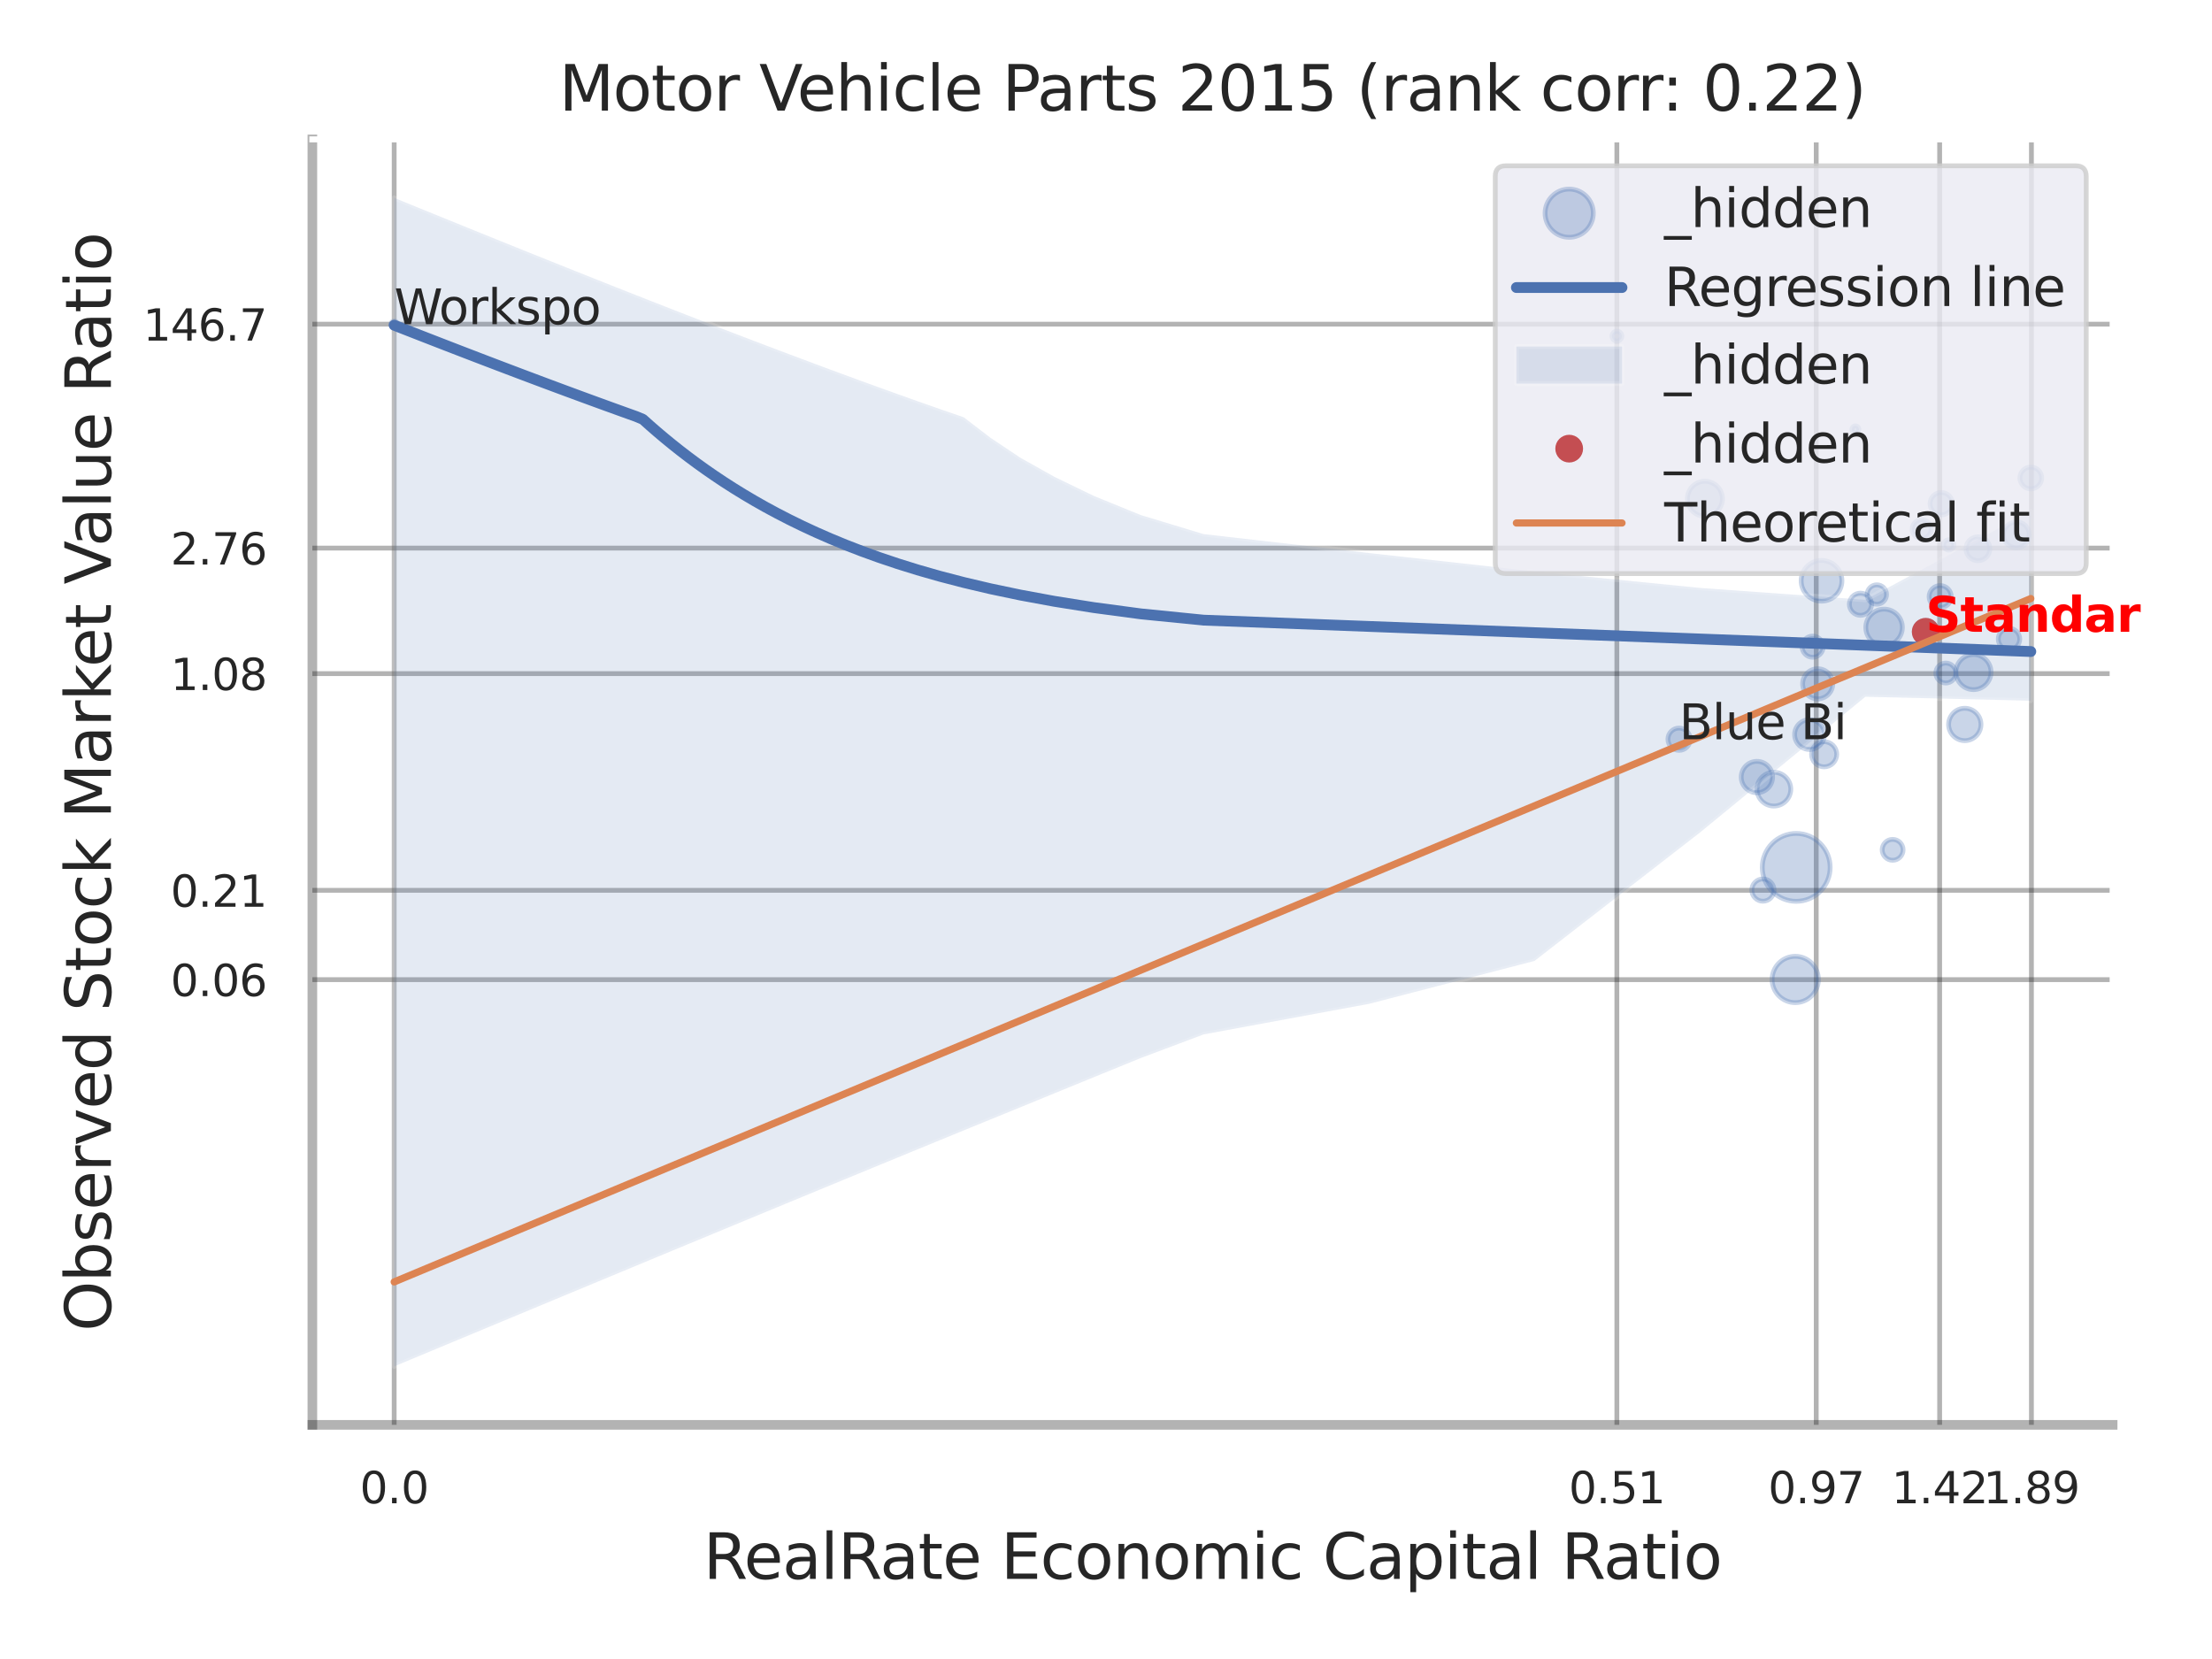 <?xml version="1.0" encoding="utf-8" standalone="no"?>
<!DOCTYPE svg PUBLIC "-//W3C//DTD SVG 1.1//EN"
  "http://www.w3.org/Graphics/SVG/1.1/DTD/svg11.dtd">
<svg xmlns:xlink="http://www.w3.org/1999/xlink" width="460.8pt" height="345.6pt" viewBox="0 0 460.8 345.6" xmlns="http://www.w3.org/2000/svg" version="1.1">
 <defs>
  <style type="text/css">*{stroke-linejoin: round; stroke-linecap: butt}</style>
 </defs>
 <g id="figure_1">
  <g id="patch_1">
   <path d="M 0 345.6 
L 460.8 345.6 
L 460.8 0 
L 0 0 
z
" style="fill: #ffffff"/>
  </g>
  <g id="axes_1">
   <g id="patch_2">
    <path d="M 65.07 296.82 
L 440.101 296.82 
L 440.101 29.04 
L 65.07 29.04 
z
" style="fill: #ffffff"/>
   </g>
   <g id="matplotlib.axis_1">
    <g id="xtick_1">
     <g id="line2d_1">
      <path d="M 82.115 296.82 
L 82.115 29.04 
" clip-path="url(#p3ab32b396c)" style="fill: none; stroke: #000000; stroke-opacity: 0.3; stroke-linecap: round"/>
     </g>
     <g id="text_1">
      <!-- 0.0 -->
      <g style="fill: #262626" transform="translate(74.959 313.159) scale(0.09 -0.09)">
       <defs>
        <path id="DejaVuSans-30" d="M 2034 4250 
Q 1547 4250 1301 3770 
Q 1056 3291 1056 2328 
Q 1056 1369 1301 889 
Q 1547 409 2034 409 
Q 2525 409 2770 889 
Q 3016 1369 3016 2328 
Q 3016 3291 2770 3770 
Q 2525 4250 2034 4250 
z
M 2034 4750 
Q 2819 4750 3233 4129 
Q 3647 3509 3647 2328 
Q 3647 1150 3233 529 
Q 2819 -91 2034 -91 
Q 1250 -91 836 529 
Q 422 1150 422 2328 
Q 422 3509 836 4129 
Q 1250 4750 2034 4750 
z
" transform="scale(0.016)"/>
        <path id="DejaVuSans-2e" d="M 684 794 
L 1344 794 
L 1344 0 
L 684 0 
L 684 794 
z
" transform="scale(0.016)"/>
       </defs>
       <use xlink:href="#DejaVuSans-30"/>
       <use xlink:href="#DejaVuSans-2e" transform="translate(63.623 0)"/>
       <use xlink:href="#DejaVuSans-30" transform="translate(95.41 0)"/>
      </g>
     </g>
    </g>
    <g id="xtick_2">
     <g id="line2d_2">
      <path d="M 336.821 296.82 
L 336.821 29.04 
" clip-path="url(#p3ab32b396c)" style="fill: none; stroke: #000000; stroke-opacity: 0.3; stroke-linecap: round"/>
     </g>
     <g id="text_2">
      <!-- 0.51 -->
      <g style="fill: #262626" transform="translate(326.802 313.159) scale(0.09 -0.09)">
       <defs>
        <path id="DejaVuSans-35" d="M 691 4666 
L 3169 4666 
L 3169 4134 
L 1269 4134 
L 1269 2991 
Q 1406 3038 1543 3061 
Q 1681 3084 1819 3084 
Q 2600 3084 3056 2656 
Q 3513 2228 3513 1497 
Q 3513 744 3044 326 
Q 2575 -91 1722 -91 
Q 1428 -91 1123 -41 
Q 819 9 494 109 
L 494 744 
Q 775 591 1075 516 
Q 1375 441 1709 441 
Q 2250 441 2565 725 
Q 2881 1009 2881 1497 
Q 2881 1984 2565 2268 
Q 2250 2553 1709 2553 
Q 1456 2553 1204 2497 
Q 953 2441 691 2322 
L 691 4666 
z
" transform="scale(0.016)"/>
        <path id="DejaVuSans-31" d="M 794 531 
L 1825 531 
L 1825 4091 
L 703 3866 
L 703 4441 
L 1819 4666 
L 2450 4666 
L 2450 531 
L 3481 531 
L 3481 0 
L 794 0 
L 794 531 
z
" transform="scale(0.016)"/>
       </defs>
       <use xlink:href="#DejaVuSans-30"/>
       <use xlink:href="#DejaVuSans-2e" transform="translate(63.623 0)"/>
       <use xlink:href="#DejaVuSans-35" transform="translate(95.41 0)"/>
       <use xlink:href="#DejaVuSans-31" transform="translate(159.033 0)"/>
      </g>
     </g>
    </g>
    <g id="xtick_3">
     <g id="line2d_3">
      <path d="M 378.354 296.82 
L 378.354 29.04 
" clip-path="url(#p3ab32b396c)" style="fill: none; stroke: #000000; stroke-opacity: 0.3; stroke-linecap: round"/>
     </g>
     <g id="text_3">
      <!-- 0.97 -->
      <g style="fill: #262626" transform="translate(368.334 313.159) scale(0.09 -0.09)">
       <defs>
        <path id="DejaVuSans-39" d="M 703 97 
L 703 672 
Q 941 559 1184 500 
Q 1428 441 1663 441 
Q 2288 441 2617 861 
Q 2947 1281 2994 2138 
Q 2813 1869 2534 1725 
Q 2256 1581 1919 1581 
Q 1219 1581 811 2004 
Q 403 2428 403 3163 
Q 403 3881 828 4315 
Q 1253 4750 1959 4750 
Q 2769 4750 3195 4129 
Q 3622 3509 3622 2328 
Q 3622 1225 3098 567 
Q 2575 -91 1691 -91 
Q 1453 -91 1209 -44 
Q 966 3 703 97 
z
M 1959 2075 
Q 2384 2075 2632 2365 
Q 2881 2656 2881 3163 
Q 2881 3666 2632 3958 
Q 2384 4250 1959 4250 
Q 1534 4250 1286 3958 
Q 1038 3666 1038 3163 
Q 1038 2656 1286 2365 
Q 1534 2075 1959 2075 
z
" transform="scale(0.016)"/>
        <path id="DejaVuSans-37" d="M 525 4666 
L 3525 4666 
L 3525 4397 
L 1831 0 
L 1172 0 
L 2766 4134 
L 525 4134 
L 525 4666 
z
" transform="scale(0.016)"/>
       </defs>
       <use xlink:href="#DejaVuSans-30"/>
       <use xlink:href="#DejaVuSans-2e" transform="translate(63.623 0)"/>
       <use xlink:href="#DejaVuSans-39" transform="translate(95.41 0)"/>
       <use xlink:href="#DejaVuSans-37" transform="translate(159.033 0)"/>
      </g>
     </g>
    </g>
    <g id="xtick_4">
     <g id="line2d_4">
      <path d="M 404.064 296.82 
L 404.064 29.04 
" clip-path="url(#p3ab32b396c)" style="fill: none; stroke: #000000; stroke-opacity: 0.3; stroke-linecap: round"/>
     </g>
     <g id="text_4">
      <!-- 1.42 -->
      <g style="fill: #262626" transform="translate(394.045 313.159) scale(0.09 -0.09)">
       <defs>
        <path id="DejaVuSans-34" d="M 2419 4116 
L 825 1625 
L 2419 1625 
L 2419 4116 
z
M 2253 4666 
L 3047 4666 
L 3047 1625 
L 3713 1625 
L 3713 1100 
L 3047 1100 
L 3047 0 
L 2419 0 
L 2419 1100 
L 313 1100 
L 313 1709 
L 2253 4666 
z
" transform="scale(0.016)"/>
        <path id="DejaVuSans-32" d="M 1228 531 
L 3431 531 
L 3431 0 
L 469 0 
L 469 531 
Q 828 903 1448 1529 
Q 2069 2156 2228 2338 
Q 2531 2678 2651 2914 
Q 2772 3150 2772 3378 
Q 2772 3750 2511 3984 
Q 2250 4219 1831 4219 
Q 1534 4219 1204 4116 
Q 875 4013 500 3803 
L 500 4441 
Q 881 4594 1212 4672 
Q 1544 4750 1819 4750 
Q 2544 4750 2975 4387 
Q 3406 4025 3406 3419 
Q 3406 3131 3298 2873 
Q 3191 2616 2906 2266 
Q 2828 2175 2409 1742 
Q 1991 1309 1228 531 
z
" transform="scale(0.016)"/>
       </defs>
       <use xlink:href="#DejaVuSans-31"/>
       <use xlink:href="#DejaVuSans-2e" transform="translate(63.623 0)"/>
       <use xlink:href="#DejaVuSans-34" transform="translate(95.41 0)"/>
       <use xlink:href="#DejaVuSans-32" transform="translate(159.033 0)"/>
      </g>
     </g>
    </g>
    <g id="xtick_5">
     <g id="line2d_5">
      <path d="M 423.182 296.82 
L 423.182 29.04 
" clip-path="url(#p3ab32b396c)" style="fill: none; stroke: #000000; stroke-opacity: 0.3; stroke-linecap: round"/>
     </g>
     <g id="text_5">
      <!-- 1.89 -->
      <g style="fill: #262626" transform="translate(413.163 313.159) scale(0.09 -0.09)">
       <defs>
        <path id="DejaVuSans-38" d="M 2034 2216 
Q 1584 2216 1326 1975 
Q 1069 1734 1069 1313 
Q 1069 891 1326 650 
Q 1584 409 2034 409 
Q 2484 409 2743 651 
Q 3003 894 3003 1313 
Q 3003 1734 2745 1975 
Q 2488 2216 2034 2216 
z
M 1403 2484 
Q 997 2584 770 2862 
Q 544 3141 544 3541 
Q 544 4100 942 4425 
Q 1341 4750 2034 4750 
Q 2731 4750 3128 4425 
Q 3525 4100 3525 3541 
Q 3525 3141 3298 2862 
Q 3072 2584 2669 2484 
Q 3125 2378 3379 2068 
Q 3634 1759 3634 1313 
Q 3634 634 3220 271 
Q 2806 -91 2034 -91 
Q 1263 -91 848 271 
Q 434 634 434 1313 
Q 434 1759 690 2068 
Q 947 2378 1403 2484 
z
M 1172 3481 
Q 1172 3119 1398 2916 
Q 1625 2713 2034 2713 
Q 2441 2713 2670 2916 
Q 2900 3119 2900 3481 
Q 2900 3844 2670 4047 
Q 2441 4250 2034 4250 
Q 1625 4250 1398 4047 
Q 1172 3844 1172 3481 
z
" transform="scale(0.016)"/>
       </defs>
       <use xlink:href="#DejaVuSans-31"/>
       <use xlink:href="#DejaVuSans-2e" transform="translate(63.623 0)"/>
       <use xlink:href="#DejaVuSans-38" transform="translate(95.41 0)"/>
       <use xlink:href="#DejaVuSans-39" transform="translate(159.033 0)"/>
      </g>
     </g>
    </g>
    <g id="xtick_6"/>
    <g id="xtick_7"/>
    <g id="xtick_8"/>
    <g id="text_6">
     <!-- RealRate Economic Capital Ratio -->
     <g style="fill: #262626" transform="translate(146.532 328.908) scale(0.13 -0.13)">
      <defs>
       <path id="DejaVuSans-52" d="M 2841 2188 
Q 3044 2119 3236 1894 
Q 3428 1669 3622 1275 
L 4263 0 
L 3584 0 
L 2988 1197 
Q 2756 1666 2539 1819 
Q 2322 1972 1947 1972 
L 1259 1972 
L 1259 0 
L 628 0 
L 628 4666 
L 2053 4666 
Q 2853 4666 3247 4331 
Q 3641 3997 3641 3322 
Q 3641 2881 3436 2590 
Q 3231 2300 2841 2188 
z
M 1259 4147 
L 1259 2491 
L 2053 2491 
Q 2509 2491 2742 2702 
Q 2975 2913 2975 3322 
Q 2975 3731 2742 3939 
Q 2509 4147 2053 4147 
L 1259 4147 
z
" transform="scale(0.016)"/>
       <path id="DejaVuSans-65" d="M 3597 1894 
L 3597 1613 
L 953 1613 
Q 991 1019 1311 708 
Q 1631 397 2203 397 
Q 2534 397 2845 478 
Q 3156 559 3463 722 
L 3463 178 
Q 3153 47 2828 -22 
Q 2503 -91 2169 -91 
Q 1331 -91 842 396 
Q 353 884 353 1716 
Q 353 2575 817 3079 
Q 1281 3584 2069 3584 
Q 2775 3584 3186 3129 
Q 3597 2675 3597 1894 
z
M 3022 2063 
Q 3016 2534 2758 2815 
Q 2500 3097 2075 3097 
Q 1594 3097 1305 2825 
Q 1016 2553 972 2059 
L 3022 2063 
z
" transform="scale(0.016)"/>
       <path id="DejaVuSans-61" d="M 2194 1759 
Q 1497 1759 1228 1600 
Q 959 1441 959 1056 
Q 959 750 1161 570 
Q 1363 391 1709 391 
Q 2188 391 2477 730 
Q 2766 1069 2766 1631 
L 2766 1759 
L 2194 1759 
z
M 3341 1997 
L 3341 0 
L 2766 0 
L 2766 531 
Q 2569 213 2275 61 
Q 1981 -91 1556 -91 
Q 1019 -91 701 211 
Q 384 513 384 1019 
Q 384 1609 779 1909 
Q 1175 2209 1959 2209 
L 2766 2209 
L 2766 2266 
Q 2766 2663 2505 2880 
Q 2244 3097 1772 3097 
Q 1472 3097 1187 3025 
Q 903 2953 641 2809 
L 641 3341 
Q 956 3463 1253 3523 
Q 1550 3584 1831 3584 
Q 2591 3584 2966 3190 
Q 3341 2797 3341 1997 
z
" transform="scale(0.016)"/>
       <path id="DejaVuSans-6c" d="M 603 4863 
L 1178 4863 
L 1178 0 
L 603 0 
L 603 4863 
z
" transform="scale(0.016)"/>
       <path id="DejaVuSans-74" d="M 1172 4494 
L 1172 3500 
L 2356 3500 
L 2356 3053 
L 1172 3053 
L 1172 1153 
Q 1172 725 1289 603 
Q 1406 481 1766 481 
L 2356 481 
L 2356 0 
L 1766 0 
Q 1100 0 847 248 
Q 594 497 594 1153 
L 594 3053 
L 172 3053 
L 172 3500 
L 594 3500 
L 594 4494 
L 1172 4494 
z
" transform="scale(0.016)"/>
       <path id="DejaVuSans-20" transform="scale(0.016)"/>
       <path id="DejaVuSans-45" d="M 628 4666 
L 3578 4666 
L 3578 4134 
L 1259 4134 
L 1259 2753 
L 3481 2753 
L 3481 2222 
L 1259 2222 
L 1259 531 
L 3634 531 
L 3634 0 
L 628 0 
L 628 4666 
z
" transform="scale(0.016)"/>
       <path id="DejaVuSans-63" d="M 3122 3366 
L 3122 2828 
Q 2878 2963 2633 3030 
Q 2388 3097 2138 3097 
Q 1578 3097 1268 2742 
Q 959 2388 959 1747 
Q 959 1106 1268 751 
Q 1578 397 2138 397 
Q 2388 397 2633 464 
Q 2878 531 3122 666 
L 3122 134 
Q 2881 22 2623 -34 
Q 2366 -91 2075 -91 
Q 1284 -91 818 406 
Q 353 903 353 1747 
Q 353 2603 823 3093 
Q 1294 3584 2113 3584 
Q 2378 3584 2631 3529 
Q 2884 3475 3122 3366 
z
" transform="scale(0.016)"/>
       <path id="DejaVuSans-6f" d="M 1959 3097 
Q 1497 3097 1228 2736 
Q 959 2375 959 1747 
Q 959 1119 1226 758 
Q 1494 397 1959 397 
Q 2419 397 2687 759 
Q 2956 1122 2956 1747 
Q 2956 2369 2687 2733 
Q 2419 3097 1959 3097 
z
M 1959 3584 
Q 2709 3584 3137 3096 
Q 3566 2609 3566 1747 
Q 3566 888 3137 398 
Q 2709 -91 1959 -91 
Q 1206 -91 779 398 
Q 353 888 353 1747 
Q 353 2609 779 3096 
Q 1206 3584 1959 3584 
z
" transform="scale(0.016)"/>
       <path id="DejaVuSans-6e" d="M 3513 2113 
L 3513 0 
L 2938 0 
L 2938 2094 
Q 2938 2591 2744 2837 
Q 2550 3084 2163 3084 
Q 1697 3084 1428 2787 
Q 1159 2491 1159 1978 
L 1159 0 
L 581 0 
L 581 3500 
L 1159 3500 
L 1159 2956 
Q 1366 3272 1645 3428 
Q 1925 3584 2291 3584 
Q 2894 3584 3203 3211 
Q 3513 2838 3513 2113 
z
" transform="scale(0.016)"/>
       <path id="DejaVuSans-6d" d="M 3328 2828 
Q 3544 3216 3844 3400 
Q 4144 3584 4550 3584 
Q 5097 3584 5394 3201 
Q 5691 2819 5691 2113 
L 5691 0 
L 5113 0 
L 5113 2094 
Q 5113 2597 4934 2840 
Q 4756 3084 4391 3084 
Q 3944 3084 3684 2787 
Q 3425 2491 3425 1978 
L 3425 0 
L 2847 0 
L 2847 2094 
Q 2847 2600 2669 2842 
Q 2491 3084 2119 3084 
Q 1678 3084 1418 2786 
Q 1159 2488 1159 1978 
L 1159 0 
L 581 0 
L 581 3500 
L 1159 3500 
L 1159 2956 
Q 1356 3278 1631 3431 
Q 1906 3584 2284 3584 
Q 2666 3584 2933 3390 
Q 3200 3197 3328 2828 
z
" transform="scale(0.016)"/>
       <path id="DejaVuSans-69" d="M 603 3500 
L 1178 3500 
L 1178 0 
L 603 0 
L 603 3500 
z
M 603 4863 
L 1178 4863 
L 1178 4134 
L 603 4134 
L 603 4863 
z
" transform="scale(0.016)"/>
       <path id="DejaVuSans-43" d="M 4122 4306 
L 4122 3641 
Q 3803 3938 3442 4084 
Q 3081 4231 2675 4231 
Q 1875 4231 1450 3742 
Q 1025 3253 1025 2328 
Q 1025 1406 1450 917 
Q 1875 428 2675 428 
Q 3081 428 3442 575 
Q 3803 722 4122 1019 
L 4122 359 
Q 3791 134 3420 21 
Q 3050 -91 2638 -91 
Q 1578 -91 968 557 
Q 359 1206 359 2328 
Q 359 3453 968 4101 
Q 1578 4750 2638 4750 
Q 3056 4750 3426 4639 
Q 3797 4528 4122 4306 
z
" transform="scale(0.016)"/>
       <path id="DejaVuSans-70" d="M 1159 525 
L 1159 -1331 
L 581 -1331 
L 581 3500 
L 1159 3500 
L 1159 2969 
Q 1341 3281 1617 3432 
Q 1894 3584 2278 3584 
Q 2916 3584 3314 3078 
Q 3713 2572 3713 1747 
Q 3713 922 3314 415 
Q 2916 -91 2278 -91 
Q 1894 -91 1617 61 
Q 1341 213 1159 525 
z
M 3116 1747 
Q 3116 2381 2855 2742 
Q 2594 3103 2138 3103 
Q 1681 3103 1420 2742 
Q 1159 2381 1159 1747 
Q 1159 1113 1420 752 
Q 1681 391 2138 391 
Q 2594 391 2855 752 
Q 3116 1113 3116 1747 
z
" transform="scale(0.016)"/>
      </defs>
      <use xlink:href="#DejaVuSans-52"/>
      <use xlink:href="#DejaVuSans-65" transform="translate(64.982 0)"/>
      <use xlink:href="#DejaVuSans-61" transform="translate(126.506 0)"/>
      <use xlink:href="#DejaVuSans-6c" transform="translate(187.785 0)"/>
      <use xlink:href="#DejaVuSans-52" transform="translate(215.568 0)"/>
      <use xlink:href="#DejaVuSans-61" transform="translate(282.801 0)"/>
      <use xlink:href="#DejaVuSans-74" transform="translate(344.08 0)"/>
      <use xlink:href="#DejaVuSans-65" transform="translate(383.289 0)"/>
      <use xlink:href="#DejaVuSans-20" transform="translate(444.812 0)"/>
      <use xlink:href="#DejaVuSans-45" transform="translate(476.6 0)"/>
      <use xlink:href="#DejaVuSans-63" transform="translate(539.783 0)"/>
      <use xlink:href="#DejaVuSans-6f" transform="translate(594.764 0)"/>
      <use xlink:href="#DejaVuSans-6e" transform="translate(655.945 0)"/>
      <use xlink:href="#DejaVuSans-6f" transform="translate(719.324 0)"/>
      <use xlink:href="#DejaVuSans-6d" transform="translate(780.506 0)"/>
      <use xlink:href="#DejaVuSans-69" transform="translate(877.918 0)"/>
      <use xlink:href="#DejaVuSans-63" transform="translate(905.701 0)"/>
      <use xlink:href="#DejaVuSans-20" transform="translate(960.682 0)"/>
      <use xlink:href="#DejaVuSans-43" transform="translate(992.469 0)"/>
      <use xlink:href="#DejaVuSans-61" transform="translate(1062.293 0)"/>
      <use xlink:href="#DejaVuSans-70" transform="translate(1123.572 0)"/>
      <use xlink:href="#DejaVuSans-69" transform="translate(1187.049 0)"/>
      <use xlink:href="#DejaVuSans-74" transform="translate(1214.832 0)"/>
      <use xlink:href="#DejaVuSans-61" transform="translate(1254.041 0)"/>
      <use xlink:href="#DejaVuSans-6c" transform="translate(1315.32 0)"/>
      <use xlink:href="#DejaVuSans-20" transform="translate(1343.104 0)"/>
      <use xlink:href="#DejaVuSans-52" transform="translate(1374.891 0)"/>
      <use xlink:href="#DejaVuSans-61" transform="translate(1442.123 0)"/>
      <use xlink:href="#DejaVuSans-74" transform="translate(1503.402 0)"/>
      <use xlink:href="#DejaVuSans-69" transform="translate(1542.611 0)"/>
      <use xlink:href="#DejaVuSans-6f" transform="translate(1570.395 0)"/>
     </g>
    </g>
   </g>
   <g id="matplotlib.axis_2">
    <g id="ytick_1">
     <g id="line2d_6">
      <path d="M 65.07 204.08 
L 440.101 204.08 
" clip-path="url(#p3ab32b396c)" style="fill: none; stroke: #000000; stroke-opacity: 0.3; stroke-linecap: round"/>
     </g>
     <g id="text_7">
      <!-- 0.06 -->
      <g style="fill: #262626" transform="translate(35.531 207.5) scale(0.09 -0.09)">
       <defs>
        <path id="DejaVuSans-36" d="M 2113 2584 
Q 1688 2584 1439 2293 
Q 1191 2003 1191 1497 
Q 1191 994 1439 701 
Q 1688 409 2113 409 
Q 2538 409 2786 701 
Q 3034 994 3034 1497 
Q 3034 2003 2786 2293 
Q 2538 2584 2113 2584 
z
M 3366 4563 
L 3366 3988 
Q 3128 4100 2886 4159 
Q 2644 4219 2406 4219 
Q 1781 4219 1451 3797 
Q 1122 3375 1075 2522 
Q 1259 2794 1537 2939 
Q 1816 3084 2150 3084 
Q 2853 3084 3261 2657 
Q 3669 2231 3669 1497 
Q 3669 778 3244 343 
Q 2819 -91 2113 -91 
Q 1303 -91 875 529 
Q 447 1150 447 2328 
Q 447 3434 972 4092 
Q 1497 4750 2381 4750 
Q 2619 4750 2861 4703 
Q 3103 4656 3366 4563 
z
" transform="scale(0.016)"/>
       </defs>
       <use xlink:href="#DejaVuSans-30"/>
       <use xlink:href="#DejaVuSans-2e" transform="translate(63.623 0)"/>
       <use xlink:href="#DejaVuSans-30" transform="translate(95.41 0)"/>
       <use xlink:href="#DejaVuSans-36" transform="translate(159.033 0)"/>
      </g>
     </g>
    </g>
    <g id="ytick_2">
     <g id="line2d_7">
      <path d="M 65.07 185.471 
L 440.101 185.471 
" clip-path="url(#p3ab32b396c)" style="fill: none; stroke: #000000; stroke-opacity: 0.3; stroke-linecap: round"/>
     </g>
     <g id="text_8">
      <!-- 0.21 -->
      <g style="fill: #262626" transform="translate(35.531 188.89) scale(0.09 -0.09)">
       <use xlink:href="#DejaVuSans-30"/>
       <use xlink:href="#DejaVuSans-2e" transform="translate(63.623 0)"/>
       <use xlink:href="#DejaVuSans-32" transform="translate(95.41 0)"/>
       <use xlink:href="#DejaVuSans-31" transform="translate(159.033 0)"/>
      </g>
     </g>
    </g>
    <g id="ytick_3">
     <g id="line2d_8">
      <path d="M 65.07 140.329 
L 440.101 140.329 
" clip-path="url(#p3ab32b396c)" style="fill: none; stroke: #000000; stroke-opacity: 0.3; stroke-linecap: round"/>
     </g>
     <g id="text_9">
      <!-- 1.08 -->
      <g style="fill: #262626" transform="translate(35.531 143.748) scale(0.09 -0.09)">
       <use xlink:href="#DejaVuSans-31"/>
       <use xlink:href="#DejaVuSans-2e" transform="translate(63.623 0)"/>
       <use xlink:href="#DejaVuSans-30" transform="translate(95.41 0)"/>
       <use xlink:href="#DejaVuSans-38" transform="translate(159.033 0)"/>
      </g>
     </g>
    </g>
    <g id="ytick_4">
     <g id="line2d_9">
      <path d="M 65.07 114.18 
L 440.101 114.18 
" clip-path="url(#p3ab32b396c)" style="fill: none; stroke: #000000; stroke-opacity: 0.3; stroke-linecap: round"/>
     </g>
     <g id="text_10">
      <!-- 2.76 -->
      <g style="fill: #262626" transform="translate(35.531 117.599) scale(0.09 -0.09)">
       <use xlink:href="#DejaVuSans-32"/>
       <use xlink:href="#DejaVuSans-2e" transform="translate(63.623 0)"/>
       <use xlink:href="#DejaVuSans-37" transform="translate(95.41 0)"/>
       <use xlink:href="#DejaVuSans-36" transform="translate(159.033 0)"/>
      </g>
     </g>
    </g>
    <g id="ytick_5">
     <g id="line2d_10">
      <path d="M 65.07 67.532 
L 440.101 67.532 
" clip-path="url(#p3ab32b396c)" style="fill: none; stroke: #000000; stroke-opacity: 0.3; stroke-linecap: round"/>
     </g>
     <g id="text_11">
      <!-- 146.7 -->
      <g style="fill: #262626" transform="translate(29.805 70.951) scale(0.09 -0.09)">
       <use xlink:href="#DejaVuSans-31"/>
       <use xlink:href="#DejaVuSans-34" transform="translate(63.623 0)"/>
       <use xlink:href="#DejaVuSans-36" transform="translate(127.246 0)"/>
       <use xlink:href="#DejaVuSans-2e" transform="translate(190.869 0)"/>
       <use xlink:href="#DejaVuSans-37" transform="translate(222.656 0)"/>
      </g>
     </g>
    </g>
    <g id="ytick_6"/>
    <g id="ytick_7"/>
    <g id="ytick_8"/>
    <g id="ytick_9"/>
    <g id="ytick_10"/>
    <g id="ytick_11"/>
    <g id="text_12">
     <!-- Observed Stock Market Value Ratio -->
     <g style="fill: #262626" transform="translate(23.101 277.332) rotate(-90) scale(0.13 -0.13)">
      <defs>
       <path id="DejaVuSans-4f" d="M 2522 4238 
Q 1834 4238 1429 3725 
Q 1025 3213 1025 2328 
Q 1025 1447 1429 934 
Q 1834 422 2522 422 
Q 3209 422 3611 934 
Q 4013 1447 4013 2328 
Q 4013 3213 3611 3725 
Q 3209 4238 2522 4238 
z
M 2522 4750 
Q 3503 4750 4090 4092 
Q 4678 3434 4678 2328 
Q 4678 1225 4090 567 
Q 3503 -91 2522 -91 
Q 1538 -91 948 565 
Q 359 1222 359 2328 
Q 359 3434 948 4092 
Q 1538 4750 2522 4750 
z
" transform="scale(0.016)"/>
       <path id="DejaVuSans-62" d="M 3116 1747 
Q 3116 2381 2855 2742 
Q 2594 3103 2138 3103 
Q 1681 3103 1420 2742 
Q 1159 2381 1159 1747 
Q 1159 1113 1420 752 
Q 1681 391 2138 391 
Q 2594 391 2855 752 
Q 3116 1113 3116 1747 
z
M 1159 2969 
Q 1341 3281 1617 3432 
Q 1894 3584 2278 3584 
Q 2916 3584 3314 3078 
Q 3713 2572 3713 1747 
Q 3713 922 3314 415 
Q 2916 -91 2278 -91 
Q 1894 -91 1617 61 
Q 1341 213 1159 525 
L 1159 0 
L 581 0 
L 581 4863 
L 1159 4863 
L 1159 2969 
z
" transform="scale(0.016)"/>
       <path id="DejaVuSans-73" d="M 2834 3397 
L 2834 2853 
Q 2591 2978 2328 3040 
Q 2066 3103 1784 3103 
Q 1356 3103 1142 2972 
Q 928 2841 928 2578 
Q 928 2378 1081 2264 
Q 1234 2150 1697 2047 
L 1894 2003 
Q 2506 1872 2764 1633 
Q 3022 1394 3022 966 
Q 3022 478 2636 193 
Q 2250 -91 1575 -91 
Q 1294 -91 989 -36 
Q 684 19 347 128 
L 347 722 
Q 666 556 975 473 
Q 1284 391 1588 391 
Q 1994 391 2212 530 
Q 2431 669 2431 922 
Q 2431 1156 2273 1281 
Q 2116 1406 1581 1522 
L 1381 1569 
Q 847 1681 609 1914 
Q 372 2147 372 2553 
Q 372 3047 722 3315 
Q 1072 3584 1716 3584 
Q 2034 3584 2315 3537 
Q 2597 3491 2834 3397 
z
" transform="scale(0.016)"/>
       <path id="DejaVuSans-72" d="M 2631 2963 
Q 2534 3019 2420 3045 
Q 2306 3072 2169 3072 
Q 1681 3072 1420 2755 
Q 1159 2438 1159 1844 
L 1159 0 
L 581 0 
L 581 3500 
L 1159 3500 
L 1159 2956 
Q 1341 3275 1631 3429 
Q 1922 3584 2338 3584 
Q 2397 3584 2469 3576 
Q 2541 3569 2628 3553 
L 2631 2963 
z
" transform="scale(0.016)"/>
       <path id="DejaVuSans-76" d="M 191 3500 
L 800 3500 
L 1894 563 
L 2988 3500 
L 3597 3500 
L 2284 0 
L 1503 0 
L 191 3500 
z
" transform="scale(0.016)"/>
       <path id="DejaVuSans-64" d="M 2906 2969 
L 2906 4863 
L 3481 4863 
L 3481 0 
L 2906 0 
L 2906 525 
Q 2725 213 2448 61 
Q 2172 -91 1784 -91 
Q 1150 -91 751 415 
Q 353 922 353 1747 
Q 353 2572 751 3078 
Q 1150 3584 1784 3584 
Q 2172 3584 2448 3432 
Q 2725 3281 2906 2969 
z
M 947 1747 
Q 947 1113 1208 752 
Q 1469 391 1925 391 
Q 2381 391 2643 752 
Q 2906 1113 2906 1747 
Q 2906 2381 2643 2742 
Q 2381 3103 1925 3103 
Q 1469 3103 1208 2742 
Q 947 2381 947 1747 
z
" transform="scale(0.016)"/>
       <path id="DejaVuSans-53" d="M 3425 4513 
L 3425 3897 
Q 3066 4069 2747 4153 
Q 2428 4238 2131 4238 
Q 1616 4238 1336 4038 
Q 1056 3838 1056 3469 
Q 1056 3159 1242 3001 
Q 1428 2844 1947 2747 
L 2328 2669 
Q 3034 2534 3370 2195 
Q 3706 1856 3706 1288 
Q 3706 609 3251 259 
Q 2797 -91 1919 -91 
Q 1588 -91 1214 -16 
Q 841 59 441 206 
L 441 856 
Q 825 641 1194 531 
Q 1563 422 1919 422 
Q 2459 422 2753 634 
Q 3047 847 3047 1241 
Q 3047 1584 2836 1778 
Q 2625 1972 2144 2069 
L 1759 2144 
Q 1053 2284 737 2584 
Q 422 2884 422 3419 
Q 422 4038 858 4394 
Q 1294 4750 2059 4750 
Q 2388 4750 2728 4690 
Q 3069 4631 3425 4513 
z
" transform="scale(0.016)"/>
       <path id="DejaVuSans-6b" d="M 581 4863 
L 1159 4863 
L 1159 1991 
L 2875 3500 
L 3609 3500 
L 1753 1863 
L 3688 0 
L 2938 0 
L 1159 1709 
L 1159 0 
L 581 0 
L 581 4863 
z
" transform="scale(0.016)"/>
       <path id="DejaVuSans-4d" d="M 628 4666 
L 1569 4666 
L 2759 1491 
L 3956 4666 
L 4897 4666 
L 4897 0 
L 4281 0 
L 4281 4097 
L 3078 897 
L 2444 897 
L 1241 4097 
L 1241 0 
L 628 0 
L 628 4666 
z
" transform="scale(0.016)"/>
       <path id="DejaVuSans-56" d="M 1831 0 
L 50 4666 
L 709 4666 
L 2188 738 
L 3669 4666 
L 4325 4666 
L 2547 0 
L 1831 0 
z
" transform="scale(0.016)"/>
       <path id="DejaVuSans-75" d="M 544 1381 
L 544 3500 
L 1119 3500 
L 1119 1403 
Q 1119 906 1312 657 
Q 1506 409 1894 409 
Q 2359 409 2629 706 
Q 2900 1003 2900 1516 
L 2900 3500 
L 3475 3500 
L 3475 0 
L 2900 0 
L 2900 538 
Q 2691 219 2414 64 
Q 2138 -91 1772 -91 
Q 1169 -91 856 284 
Q 544 659 544 1381 
z
M 1991 3584 
L 1991 3584 
z
" transform="scale(0.016)"/>
      </defs>
      <use xlink:href="#DejaVuSans-4f"/>
      <use xlink:href="#DejaVuSans-62" transform="translate(78.711 0)"/>
      <use xlink:href="#DejaVuSans-73" transform="translate(142.188 0)"/>
      <use xlink:href="#DejaVuSans-65" transform="translate(194.287 0)"/>
      <use xlink:href="#DejaVuSans-72" transform="translate(255.811 0)"/>
      <use xlink:href="#DejaVuSans-76" transform="translate(296.924 0)"/>
      <use xlink:href="#DejaVuSans-65" transform="translate(356.104 0)"/>
      <use xlink:href="#DejaVuSans-64" transform="translate(417.627 0)"/>
      <use xlink:href="#DejaVuSans-20" transform="translate(481.104 0)"/>
      <use xlink:href="#DejaVuSans-53" transform="translate(512.891 0)"/>
      <use xlink:href="#DejaVuSans-74" transform="translate(576.367 0)"/>
      <use xlink:href="#DejaVuSans-6f" transform="translate(615.576 0)"/>
      <use xlink:href="#DejaVuSans-63" transform="translate(676.758 0)"/>
      <use xlink:href="#DejaVuSans-6b" transform="translate(731.738 0)"/>
      <use xlink:href="#DejaVuSans-20" transform="translate(789.648 0)"/>
      <use xlink:href="#DejaVuSans-4d" transform="translate(821.436 0)"/>
      <use xlink:href="#DejaVuSans-61" transform="translate(907.715 0)"/>
      <use xlink:href="#DejaVuSans-72" transform="translate(968.994 0)"/>
      <use xlink:href="#DejaVuSans-6b" transform="translate(1010.107 0)"/>
      <use xlink:href="#DejaVuSans-65" transform="translate(1064.393 0)"/>
      <use xlink:href="#DejaVuSans-74" transform="translate(1125.916 0)"/>
      <use xlink:href="#DejaVuSans-20" transform="translate(1165.125 0)"/>
      <use xlink:href="#DejaVuSans-56" transform="translate(1196.912 0)"/>
      <use xlink:href="#DejaVuSans-61" transform="translate(1257.57 0)"/>
      <use xlink:href="#DejaVuSans-6c" transform="translate(1318.85 0)"/>
      <use xlink:href="#DejaVuSans-75" transform="translate(1346.633 0)"/>
      <use xlink:href="#DejaVuSans-65" transform="translate(1410.012 0)"/>
      <use xlink:href="#DejaVuSans-20" transform="translate(1471.535 0)"/>
      <use xlink:href="#DejaVuSans-52" transform="translate(1503.322 0)"/>
      <use xlink:href="#DejaVuSans-61" transform="translate(1570.555 0)"/>
      <use xlink:href="#DejaVuSans-74" transform="translate(1631.834 0)"/>
      <use xlink:href="#DejaVuSans-69" transform="translate(1671.043 0)"/>
      <use xlink:href="#DejaVuSans-6f" transform="translate(1698.826 0)"/>
     </g>
    </g>
   </g>
   <g id="PathCollection_1">
    <path d="M 369.532 167.916 
C 370.466 167.916 371.362 167.545 372.022 166.885 
C 372.682 166.224 373.053 165.329 373.053 164.395 
C 373.053 163.461 372.682 162.566 372.022 161.905 
C 371.362 161.245 370.466 160.874 369.532 160.874 
C 368.599 160.874 367.703 161.245 367.043 161.905 
C 366.382 162.566 366.011 163.461 366.011 164.395 
C 366.011 165.329 366.382 166.224 367.043 166.885 
C 367.703 167.545 368.599 167.916 369.532 167.916 
z
" clip-path="url(#p3ab32b396c)" style="fill: #4c72b0; fill-opacity: 0.3; stroke: #4c72b0; stroke-opacity: 0.3"/>
    <path d="M 380.005 159.749 
C 380.701 159.749 381.368 159.473 381.859 158.981 
C 382.351 158.489 382.628 157.822 382.628 157.127 
C 382.628 156.431 382.351 155.764 381.859 155.272 
C 381.368 154.78 380.701 154.504 380.005 154.504 
C 379.31 154.504 378.643 154.78 378.151 155.272 
C 377.659 155.764 377.383 156.431 377.383 157.127 
C 377.383 157.822 377.659 158.489 378.151 158.981 
C 378.643 159.473 379.31 159.749 380.005 159.749 
z
" clip-path="url(#p3ab32b396c)" style="fill: #4c72b0; fill-opacity: 0.3; stroke: #4c72b0; stroke-opacity: 0.3"/>
    <path d="M 387.569 128.186 
C 388.182 128.186 388.77 127.942 389.204 127.508 
C 389.638 127.075 389.882 126.486 389.882 125.873 
C 389.882 125.259 389.638 124.671 389.204 124.237 
C 388.77 123.803 388.182 123.56 387.569 123.56 
C 386.955 123.56 386.367 123.803 385.933 124.237 
C 385.499 124.671 385.256 125.259 385.256 125.873 
C 385.256 126.486 385.499 127.075 385.933 127.508 
C 386.367 127.942 386.955 128.186 387.569 128.186 
z
" clip-path="url(#p3ab32b396c)" style="fill: #4c72b0; fill-opacity: 0.3; stroke: #4c72b0; stroke-opacity: 0.3"/>
    <path d="M 401.16 134.003 
C 401.794 134.003 402.402 133.751 402.85 133.303 
C 403.298 132.855 403.55 132.247 403.55 131.613 
C 403.55 130.98 403.298 130.372 402.85 129.924 
C 402.402 129.476 401.794 129.224 401.16 129.224 
C 400.526 129.224 399.919 129.476 399.471 129.924 
C 399.022 130.372 398.771 130.98 398.771 131.613 
C 398.771 132.247 399.022 132.855 399.471 133.303 
C 399.919 133.751 400.526 134.003 401.16 134.003 
z
" clip-path="url(#p3ab32b396c)" style="fill: #4c72b0; fill-opacity: 0.3; stroke: #4c72b0; stroke-opacity: 0.3"/>
    <path d="M 418.515 135.361 
C 419.109 135.361 419.678 135.125 420.097 134.706 
C 420.517 134.286 420.752 133.717 420.752 133.124 
C 420.752 132.531 420.517 131.962 420.097 131.542 
C 419.678 131.123 419.109 130.887 418.515 130.887 
C 417.922 130.887 417.353 131.123 416.934 131.542 
C 416.514 131.962 416.279 132.531 416.279 133.124 
C 416.279 133.717 416.514 134.286 416.934 134.706 
C 417.353 135.125 417.922 135.361 418.515 135.361 
z
" clip-path="url(#p3ab32b396c)" style="fill: #4c72b0; fill-opacity: 0.3; stroke: #4c72b0; stroke-opacity: 0.3"/>
    <path d="M 404.177 126.597 
C 404.789 126.597 405.375 126.354 405.808 125.921 
C 406.241 125.489 406.484 124.902 406.484 124.29 
C 406.484 123.678 406.241 123.092 405.808 122.659 
C 405.375 122.226 404.789 121.983 404.177 121.983 
C 403.565 121.983 402.978 122.226 402.546 122.659 
C 402.113 123.092 401.87 123.678 401.87 124.29 
C 401.87 124.902 402.113 125.489 402.546 125.921 
C 402.978 126.354 403.565 126.597 404.177 126.597 
z
" clip-path="url(#p3ab32b396c)" style="fill: #4c72b0; fill-opacity: 0.3; stroke: #4c72b0; stroke-opacity: 0.3"/>
    <path d="M 420.042 114.119 
C 420.76 114.119 421.448 113.834 421.956 113.326 
C 422.463 112.819 422.748 112.131 422.748 111.413 
C 422.748 110.695 422.463 110.007 421.956 109.499 
C 421.448 108.992 420.76 108.707 420.042 108.707 
C 419.325 108.707 418.636 108.992 418.129 109.499 
C 417.621 110.007 417.336 110.695 417.336 111.413 
C 417.336 112.131 417.621 112.819 418.129 113.326 
C 418.636 113.834 419.325 114.119 420.042 114.119 
z
" clip-path="url(#p3ab32b396c)" style="fill: #4c72b0; fill-opacity: 0.3; stroke: #4c72b0; stroke-opacity: 0.3"/>
    <path d="M 412.038 116.807 
C 412.699 116.807 413.333 116.544 413.8 116.077 
C 414.267 115.61 414.53 114.976 414.53 114.315 
C 414.53 113.655 414.267 113.021 413.8 112.554 
C 413.333 112.087 412.699 111.824 412.038 111.824 
C 411.378 111.824 410.744 112.087 410.277 112.554 
C 409.81 113.021 409.547 113.655 409.547 114.315 
C 409.547 114.976 409.81 115.61 410.277 116.077 
C 410.744 116.544 411.378 116.807 412.038 116.807 
z
" clip-path="url(#p3ab32b396c)" style="fill: #4c72b0; fill-opacity: 0.3; stroke: #4c72b0; stroke-opacity: 0.3"/>
    <path d="M 411.114 143.661 
C 412.084 143.661 413.014 143.275 413.699 142.59 
C 414.385 141.904 414.77 140.974 414.77 140.005 
C 414.77 139.035 414.385 138.105 413.699 137.419 
C 413.014 136.734 412.084 136.349 411.114 136.349 
C 410.145 136.349 409.215 136.734 408.529 137.419 
C 407.843 138.105 407.458 139.035 407.458 140.005 
C 407.458 140.974 407.843 141.904 408.529 142.59 
C 409.215 143.275 410.145 143.661 411.114 143.661 
z
" clip-path="url(#p3ab32b396c)" style="fill: #4c72b0; fill-opacity: 0.3; stroke: #4c72b0; stroke-opacity: 0.3"/>
    <path d="M 373.988 208.866 
C 375.267 208.866 376.494 208.358 377.398 207.453 
C 378.303 206.548 378.811 205.321 378.811 204.042 
C 378.811 202.763 378.303 201.536 377.398 200.631 
C 376.494 199.727 375.267 199.219 373.988 199.219 
C 372.708 199.219 371.481 199.727 370.577 200.631 
C 369.672 201.536 369.164 202.763 369.164 204.042 
C 369.164 205.321 369.672 206.548 370.577 207.453 
C 371.481 208.358 372.708 208.866 373.988 208.866 
z
" clip-path="url(#p3ab32b396c)" style="fill: #4c72b0; fill-opacity: 0.3; stroke: #4c72b0; stroke-opacity: 0.3"/>
    <path d="M 423.054 101.841 
C 423.657 101.841 424.235 101.601 424.661 101.175 
C 425.087 100.749 425.327 100.171 425.327 99.568 
C 425.327 98.966 425.087 98.388 424.661 97.962 
C 424.235 97.536 423.657 97.296 423.054 97.296 
C 422.452 97.296 421.874 97.536 421.448 97.962 
C 421.022 98.388 420.782 98.966 420.782 99.568 
C 420.782 100.171 421.022 100.749 421.448 101.175 
C 421.874 101.601 422.452 101.841 423.054 101.841 
z
" clip-path="url(#p3ab32b396c)" style="fill: #4c72b0; fill-opacity: 0.3; stroke: #4c72b0; stroke-opacity: 0.3"/>
    <path d="M 404.403 107.267 
C 405.023 107.267 405.617 107.021 406.055 106.583 
C 406.493 106.145 406.739 105.55 406.739 104.931 
C 406.739 104.311 406.493 103.717 406.055 103.279 
C 405.617 102.84 405.023 102.594 404.403 102.594 
C 403.783 102.594 403.189 102.84 402.751 103.279 
C 402.313 103.717 402.067 104.311 402.067 104.931 
C 402.067 105.55 402.313 106.145 402.751 106.583 
C 403.189 107.021 403.783 107.267 404.403 107.267 
z
" clip-path="url(#p3ab32b396c)" style="fill: #4c72b0; fill-opacity: 0.3; stroke: #4c72b0; stroke-opacity: 0.3"/>
    <path d="M 390.98 125.87 
C 391.516 125.87 392.03 125.657 392.41 125.278 
C 392.789 124.899 393.002 124.385 393.002 123.849 
C 393.002 123.313 392.789 122.798 392.41 122.419 
C 392.03 122.04 391.516 121.827 390.98 121.827 
C 390.444 121.827 389.93 122.04 389.551 122.419 
C 389.172 122.798 388.959 123.313 388.959 123.849 
C 388.959 124.385 389.172 124.899 389.551 125.278 
C 389.93 125.657 390.444 125.87 390.98 125.87 
z
" clip-path="url(#p3ab32b396c)" style="fill: #4c72b0; fill-opacity: 0.3; stroke: #4c72b0; stroke-opacity: 0.3"/>
    <path d="M 405.348 142.286 
C 405.9 142.286 406.429 142.067 406.819 141.677 
C 407.209 141.287 407.428 140.758 407.428 140.206 
C 407.428 139.655 407.209 139.126 406.819 138.736 
C 406.429 138.346 405.9 138.126 405.348 138.126 
C 404.797 138.126 404.268 138.346 403.878 138.736 
C 403.488 139.126 403.269 139.655 403.269 140.206 
C 403.269 140.758 403.488 141.287 403.878 141.677 
C 404.268 142.067 404.797 142.286 405.348 142.286 
z
" clip-path="url(#p3ab32b396c)" style="fill: #4c72b0; fill-opacity: 0.3; stroke: #4c72b0; stroke-opacity: 0.3"/>
    <path d="M 392.487 134.511 
C 393.497 134.511 394.466 134.109 395.181 133.395 
C 395.895 132.68 396.297 131.711 396.297 130.701 
C 396.297 129.69 395.895 128.721 395.181 128.007 
C 394.466 127.292 393.497 126.891 392.487 126.891 
C 391.476 126.891 390.507 127.292 389.792 128.007 
C 389.078 128.721 388.676 129.69 388.676 130.701 
C 388.676 131.711 389.078 132.68 389.792 133.395 
C 390.507 134.109 391.476 134.511 392.487 134.511 
z
" clip-path="url(#p3ab32b396c)" style="fill: #4c72b0; fill-opacity: 0.3; stroke: #4c72b0; stroke-opacity: 0.3"/>
    <path d="M 377.608 136.919 
C 378.192 136.919 378.753 136.687 379.166 136.274 
C 379.579 135.86 379.811 135.3 379.811 134.716 
C 379.811 134.132 379.579 133.571 379.166 133.158 
C 378.753 132.745 378.192 132.513 377.608 132.513 
C 377.024 132.513 376.464 132.745 376.05 133.158 
C 375.637 133.571 375.405 134.132 375.405 134.716 
C 375.405 135.3 375.637 135.86 376.05 136.274 
C 376.464 136.687 377.024 136.919 377.608 136.919 
z
" clip-path="url(#p3ab32b396c)" style="fill: #4c72b0; fill-opacity: 0.3; stroke: #4c72b0; stroke-opacity: 0.3"/>
    <path d="M 365.995 165.138 
C 366.862 165.138 367.694 164.794 368.307 164.181 
C 368.92 163.568 369.264 162.737 369.264 161.87 
C 369.264 161.003 368.92 160.171 368.307 159.558 
C 367.694 158.945 366.862 158.601 365.995 158.601 
C 365.129 158.601 364.297 158.945 363.684 159.558 
C 363.071 160.171 362.727 161.003 362.727 161.87 
C 362.727 162.737 363.071 163.568 363.684 164.181 
C 364.297 164.794 365.129 165.138 365.995 165.138 
z
" clip-path="url(#p3ab32b396c)" style="fill: #4c72b0; fill-opacity: 0.3; stroke: #4c72b0; stroke-opacity: 0.3"/>
    <path d="M 82.117 68.219 
C 82.297 68.219 82.471 68.147 82.598 68.02 
C 82.726 67.892 82.798 67.719 82.798 67.538 
C 82.798 67.358 82.726 67.185 82.598 67.057 
C 82.471 66.929 82.297 66.858 82.117 66.858 
C 81.936 66.858 81.763 66.929 81.636 67.057 
C 81.508 67.185 81.436 67.358 81.436 67.538 
C 81.436 67.719 81.508 67.892 81.636 68.02 
C 81.763 68.147 81.936 68.219 82.117 68.219 
z
" clip-path="url(#p3ab32b396c)" style="fill: #4c72b0; fill-opacity: 0.3; stroke: #4c72b0; stroke-opacity: 0.3"/>
    <path d="M 409.302 154.288 
C 410.196 154.288 411.053 153.933 411.686 153.301 
C 412.318 152.669 412.673 151.811 412.673 150.917 
C 412.673 150.023 412.318 149.166 411.686 148.534 
C 411.053 147.902 410.196 147.546 409.302 147.546 
C 408.408 147.546 407.55 147.902 406.918 148.534 
C 406.286 149.166 405.931 150.023 405.931 150.917 
C 405.931 151.811 406.286 152.669 406.918 153.301 
C 407.55 153.933 408.408 154.288 409.302 154.288 
z
" clip-path="url(#p3ab32b396c)" style="fill: #4c72b0; fill-opacity: 0.3; stroke: #4c72b0; stroke-opacity: 0.3"/>
    <path d="M 394.271 179.21 
C 394.848 179.21 395.402 178.981 395.81 178.572 
C 396.218 178.164 396.448 177.61 396.448 177.033 
C 396.448 176.456 396.218 175.902 395.81 175.494 
C 395.402 175.086 394.848 174.857 394.271 174.857 
C 393.694 174.857 393.14 175.086 392.732 175.494 
C 392.324 175.902 392.094 176.456 392.094 177.033 
C 392.094 177.61 392.324 178.164 392.732 178.572 
C 393.14 178.981 393.694 179.21 394.271 179.21 
z
" clip-path="url(#p3ab32b396c)" style="fill: #4c72b0; fill-opacity: 0.3; stroke: #4c72b0; stroke-opacity: 0.3"/>
    <path d="M 367.252 187.737 
C 367.866 187.737 368.455 187.493 368.889 187.059 
C 369.323 186.625 369.567 186.036 369.567 185.422 
C 369.567 184.808 369.323 184.219 368.889 183.785 
C 368.455 183.351 367.866 183.107 367.252 183.107 
C 366.638 183.107 366.049 183.351 365.615 183.785 
C 365.181 184.219 364.937 184.808 364.937 185.422 
C 364.937 186.036 365.181 186.625 365.615 187.059 
C 366.049 187.493 366.638 187.737 367.252 187.737 
z
" clip-path="url(#p3ab32b396c)" style="fill: #4c72b0; fill-opacity: 0.3; stroke: #4c72b0; stroke-opacity: 0.3"/>
    <path d="M 355.163 107.555 
C 356.132 107.555 357.062 107.17 357.747 106.485 
C 358.432 105.799 358.817 104.87 358.817 103.901 
C 358.817 102.931 358.432 102.002 357.747 101.317 
C 357.062 100.631 356.132 100.246 355.163 100.246 
C 354.194 100.246 353.264 100.631 352.579 101.317 
C 351.894 102.002 351.508 102.931 351.508 103.901 
C 351.508 104.87 351.894 105.799 352.579 106.485 
C 353.264 107.17 354.194 107.555 355.163 107.555 
z
" clip-path="url(#p3ab32b396c)" style="fill: #4c72b0; fill-opacity: 0.3; stroke: #4c72b0; stroke-opacity: 0.3"/>
    <path d="M 376.957 156.124 
C 377.782 156.124 378.572 155.796 379.155 155.213 
C 379.738 154.631 380.065 153.84 380.065 153.016 
C 380.065 152.192 379.738 151.401 379.155 150.818 
C 378.572 150.236 377.782 149.908 376.957 149.908 
C 376.133 149.908 375.343 150.236 374.76 150.818 
C 374.177 151.401 373.85 152.192 373.85 153.016 
C 373.85 153.84 374.177 154.631 374.76 155.213 
C 375.343 155.796 376.133 156.124 376.957 156.124 
z
" clip-path="url(#p3ab32b396c)" style="fill: #4c72b0; fill-opacity: 0.3; stroke: #4c72b0; stroke-opacity: 0.3"/>
    <path d="M 386.514 90.171 
C 386.707 90.171 386.893 90.094 387.029 89.957 
C 387.166 89.821 387.242 89.636 387.242 89.443 
C 387.242 89.25 387.166 89.065 387.029 88.928 
C 386.893 88.792 386.707 88.715 386.514 88.715 
C 386.321 88.715 386.136 88.792 386 88.928 
C 385.863 89.065 385.787 89.25 385.787 89.443 
C 385.787 89.636 385.863 89.821 386 89.957 
C 386.136 90.094 386.321 90.171 386.514 90.171 
z
" clip-path="url(#p3ab32b396c)" style="fill: #4c72b0; fill-opacity: 0.3; stroke: #4c72b0; stroke-opacity: 0.3"/>
    <path d="M 378.662 145.586 
C 379.493 145.586 380.291 145.256 380.88 144.668 
C 381.468 144.079 381.799 143.281 381.799 142.449 
C 381.799 141.617 381.468 140.819 380.88 140.231 
C 380.291 139.643 379.493 139.312 378.662 139.312 
C 377.83 139.312 377.032 139.643 376.443 140.231 
C 375.855 140.819 375.525 141.617 375.525 142.449 
C 375.525 143.281 375.855 144.079 376.443 144.668 
C 377.032 145.256 377.83 145.586 378.662 145.586 
z
" clip-path="url(#p3ab32b396c)" style="fill: #4c72b0; fill-opacity: 0.3; stroke: #4c72b0; stroke-opacity: 0.3"/>
    <path d="M 400.317 112.222 
C 400.841 112.222 401.344 112.014 401.715 111.643 
C 402.086 111.272 402.294 110.769 402.294 110.245 
C 402.294 109.721 402.086 109.218 401.715 108.847 
C 401.344 108.476 400.841 108.268 400.317 108.268 
C 399.793 108.268 399.29 108.476 398.919 108.847 
C 398.548 109.218 398.34 109.721 398.34 110.245 
C 398.34 110.769 398.548 111.272 398.919 111.643 
C 399.29 112.014 399.793 112.222 400.317 112.222 
z
" clip-path="url(#p3ab32b396c)" style="fill: #4c72b0; fill-opacity: 0.3; stroke: #4c72b0; stroke-opacity: 0.3"/>
    <path d="M 336.833 71.052 
C 337.106 71.052 337.368 70.943 337.561 70.75 
C 337.754 70.557 337.863 70.295 337.863 70.021 
C 337.863 69.748 337.754 69.486 337.561 69.293 
C 337.368 69.1 337.106 68.991 336.833 68.991 
C 336.559 68.991 336.297 69.1 336.104 69.293 
C 335.911 69.486 335.802 69.748 335.802 70.021 
C 335.802 70.295 335.911 70.557 336.104 70.75 
C 336.297 70.943 336.559 71.052 336.833 71.052 
z
" clip-path="url(#p3ab32b396c)" style="fill: #4c72b0; fill-opacity: 0.3; stroke: #4c72b0; stroke-opacity: 0.3"/>
    <path d="M 405.957 114.59 
C 406.24 114.59 406.513 114.477 406.713 114.276 
C 406.914 114.076 407.026 113.804 407.026 113.52 
C 407.026 113.237 406.914 112.964 406.713 112.764 
C 406.513 112.563 406.24 112.451 405.957 112.451 
C 405.673 112.451 405.401 112.563 405.201 112.764 
C 405 112.964 404.887 113.237 404.887 113.52 
C 404.887 113.804 405 114.076 405.201 114.276 
C 405.401 114.477 405.673 114.59 405.957 114.59 
z
" clip-path="url(#p3ab32b396c)" style="fill: #4c72b0; fill-opacity: 0.3; stroke: #4c72b0; stroke-opacity: 0.3"/>
    <path d="M 374.184 187.762 
C 376.059 187.762 377.858 187.017 379.184 185.691 
C 380.51 184.365 381.255 182.566 381.255 180.691 
C 381.255 178.816 380.51 177.017 379.184 175.691 
C 377.858 174.365 376.059 173.62 374.184 173.62 
C 372.309 173.62 370.51 174.365 369.184 175.691 
C 367.858 177.017 367.113 178.816 367.113 180.691 
C 367.113 182.566 367.858 184.365 369.184 185.691 
C 370.51 187.017 372.309 187.762 374.184 187.762 
z
" clip-path="url(#p3ab32b396c)" style="fill: #4c72b0; fill-opacity: 0.3; stroke: #4c72b0; stroke-opacity: 0.3"/>
    <path d="M 379.461 125.231 
C 380.586 125.231 381.666 124.784 382.462 123.988 
C 383.257 123.192 383.705 122.113 383.705 120.987 
C 383.705 119.862 383.257 118.782 382.462 117.986 
C 381.666 117.19 380.586 116.743 379.461 116.743 
C 378.335 116.743 377.255 117.19 376.46 117.986 
C 375.664 118.782 375.216 119.862 375.216 120.987 
C 375.216 122.113 375.664 123.192 376.46 123.988 
C 377.255 124.784 378.335 125.231 379.461 125.231 
z
" clip-path="url(#p3ab32b396c)" style="fill: #4c72b0; fill-opacity: 0.3; stroke: #4c72b0; stroke-opacity: 0.3"/>
    <path d="M 349.785 156.313 
C 350.401 156.313 350.991 156.068 351.427 155.633 
C 351.862 155.197 352.107 154.607 352.107 153.991 
C 352.107 153.375 351.862 152.784 351.427 152.349 
C 350.991 151.913 350.401 151.669 349.785 151.669 
C 349.169 151.669 348.578 151.913 348.143 152.349 
C 347.707 152.784 347.463 153.375 347.463 153.991 
C 347.463 154.607 347.707 155.197 348.143 155.633 
C 348.578 156.068 349.169 156.313 349.785 156.313 
z
" clip-path="url(#p3ab32b396c)" style="fill: #4c72b0; fill-opacity: 0.3; stroke: #4c72b0; stroke-opacity: 0.3"/>
   </g>
   <g id="FillBetweenPolyCollection_1">
    <defs>
     <path id="m21ef5fc3f6" d="M 82.117 -304.388 
L 82.117 -60.952 
L 82.647 -61.173 
L 83.182 -61.396 
L 83.723 -61.621 
L 84.269 -61.849 
L 84.822 -62.079 
L 85.38 -62.312 
L 85.945 -62.547 
L 86.516 -62.785 
L 87.093 -63.025 
L 87.677 -63.268 
L 88.267 -63.514 
L 88.865 -63.763 
L 89.469 -64.015 
L 90.08 -64.27 
L 90.699 -64.528 
L 91.326 -64.789 
L 91.96 -65.053 
L 92.602 -65.32 
L 93.252 -65.591 
L 93.91 -65.865 
L 94.577 -66.143 
L 95.252 -66.424 
L 95.937 -66.709 
L 96.631 -66.998 
L 97.334 -67.291 
L 98.047 -67.588 
L 98.77 -67.889 
L 99.503 -68.194 
L 100.247 -68.504 
L 101.002 -68.818 
L 101.768 -69.137 
L 102.546 -69.461 
L 103.335 -69.79 
L 104.137 -70.124 
L 104.951 -70.463 
L 105.779 -70.807 
L 106.62 -71.157 
L 107.475 -71.513 
L 108.344 -71.875 
L 109.228 -72.243 
L 110.128 -72.617 
L 111.044 -72.998 
L 111.976 -73.386 
L 112.926 -73.781 
L 113.893 -74.184 
L 114.879 -74.594 
L 115.884 -75.012 
L 116.909 -75.438 
L 117.955 -75.873 
L 119.022 -76.317 
L 120.112 -76.77 
L 121.226 -77.233 
L 122.364 -77.707 
L 123.528 -78.19 
L 124.719 -78.685 
L 125.938 -79.192 
L 127.186 -79.711 
L 128.466 -80.243 
L 129.778 -80.788 
L 131.124 -81.347 
L 132.506 -81.922 
L 133.927 -82.512 
L 135.388 -83.118 
L 136.891 -83.743 
L 138.44 -84.385 
L 140.037 -85.048 
L 141.684 -85.732 
L 143.387 -86.438 
L 145.147 -87.168 
L 146.969 -87.924 
L 148.859 -88.708 
L 150.82 -89.521 
L 152.859 -90.366 
L 154.982 -91.245 
L 157.196 -92.162 
L 159.509 -93.12 
L 161.932 -94.122 
L 164.473 -95.173 
L 167.147 -96.279 
L 169.967 -97.444 
L 172.95 -98.676 
L 176.117 -99.983 
L 179.491 -101.374 
L 183.101 -102.862 
L 186.984 -104.46 
L 191.183 -106.186 
L 195.755 -108.063 
L 200.772 -110.12 
L 206.331 -112.394 
L 212.563 -114.937 
L 219.654 -117.843 
L 227.878 -121.21 
L 237.669 -125.203 
L 250.73 -130.112 
L 285.195 -136.482 
L 319.66 -145.421 
L 354.125 -172.163 
L 388.589 -200.453 
L 423.054 -199.626 
L 423.054 -239.136 
L 423.054 -239.136 
L 388.589 -220.646 
L 354.125 -223.126 
L 319.66 -226.563 
L 285.195 -230.389 
L 250.73 -234.338 
L 237.669 -238.296 
L 227.878 -242.282 
L 219.654 -246.268 
L 212.563 -250.24 
L 206.331 -254.407 
L 200.772 -258.665 
L 195.755 -260.4 
L 191.183 -262.006 
L 186.984 -263.501 
L 183.101 -264.898 
L 179.491 -266.21 
L 176.117 -267.447 
L 172.95 -268.616 
L 169.967 -269.725 
L 167.147 -270.779 
L 164.473 -271.782 
L 161.932 -272.74 
L 159.509 -273.657 
L 157.196 -274.536 
L 154.982 -275.382 
L 152.859 -276.195 
L 150.82 -276.978 
L 148.859 -277.734 
L 146.969 -278.465 
L 145.147 -279.171 
L 143.387 -279.855 
L 141.684 -280.518 
L 140.037 -281.161 
L 138.44 -281.785 
L 136.891 -282.392 
L 135.388 -282.982 
L 133.927 -283.556 
L 132.506 -284.116 
L 131.124 -284.661 
L 129.778 -285.193 
L 128.466 -285.712 
L 127.186 -286.218 
L 125.938 -286.713 
L 124.719 -287.197 
L 123.528 -287.671 
L 122.364 -288.134 
L 121.226 -288.587 
L 120.112 -289.031 
L 119.022 -289.466 
L 117.955 -289.892 
L 116.909 -290.311 
L 115.884 -290.721 
L 114.879 -291.123 
L 113.893 -291.518 
L 112.926 -291.906 
L 111.976 -292.287 
L 111.044 -292.662 
L 110.128 -293.03 
L 109.228 -293.392 
L 108.344 -293.747 
L 107.475 -294.098 
L 106.62 -294.442 
L 105.779 -294.781 
L 104.951 -295.115 
L 104.137 -295.444 
L 103.335 -295.767 
L 102.546 -296.086 
L 101.768 -296.401 
L 101.002 -296.71 
L 100.247 -297.016 
L 99.503 -297.317 
L 98.77 -297.614 
L 98.047 -297.907 
L 97.334 -298.196 
L 96.631 -298.481 
L 95.937 -298.762 
L 95.252 -299.04 
L 94.577 -299.314 
L 93.91 -299.585 
L 93.252 -299.852 
L 92.602 -300.116 
L 91.96 -300.377 
L 91.326 -300.635 
L 90.699 -300.89 
L 90.08 -301.142 
L 89.469 -301.391 
L 88.865 -301.637 
L 88.267 -301.88 
L 87.677 -302.12 
L 87.093 -302.358 
L 86.516 -302.593 
L 85.945 -302.826 
L 85.38 -303.056 
L 84.822 -303.284 
L 84.269 -303.509 
L 83.723 -303.733 
L 83.182 -303.953 
L 82.647 -304.172 
L 82.117 -304.388 
z
" style="stroke: #ffffff; stroke-opacity: 0.15"/>
    </defs>
    <g clip-path="url(#p3ab32b396c)">
     <use xlink:href="#m21ef5fc3f6" x="0" y="345.6" style="fill: #4c72b0; fill-opacity: 0.15; stroke: #ffffff; stroke-opacity: 0.15"/>
    </g>
   </g>
   <g id="PathCollection_2">
    <defs>
     <path id="m6cd54e9fe7" d="M 0 2.39 
C 0.634 2.39 1.242 2.138 1.69 1.69 
C 2.138 1.242 2.39 0.634 2.39 0 
C 2.39 -0.634 2.138 -1.242 1.69 -1.69 
C 1.242 -2.138 0.634 -2.39 0 -2.39 
C -0.634 -2.39 -1.242 -2.138 -1.69 -1.69 
C -2.138 -1.242 -2.39 -0.634 -2.39 0 
C -2.39 0.634 -2.138 1.242 -1.69 1.69 
C -1.242 2.138 -0.634 2.39 0 2.39 
z
" style="stroke: #c44e52"/>
    </defs>
    <g clip-path="url(#p3ab32b396c)">
     <use xlink:href="#m6cd54e9fe7" x="401.16" y="131.613" style="fill: #c44e52; stroke: #c44e52"/>
    </g>
   </g>
   <g id="line2d_11">
    <path d="M 82.117 67.748 
L 82.647 67.956 
L 83.182 68.166 
L 83.723 68.378 
L 84.269 68.592 
L 84.822 68.809 
L 85.38 69.027 
L 85.945 69.248 
L 86.516 69.471 
L 87.093 69.696 
L 87.677 69.924 
L 88.267 70.154 
L 88.865 70.387 
L 89.469 70.622 
L 90.08 70.86 
L 90.699 71.1 
L 91.326 71.343 
L 91.96 71.589 
L 92.602 71.838 
L 93.252 72.09 
L 93.91 72.344 
L 94.577 72.602 
L 95.252 72.863 
L 95.937 73.127 
L 96.631 73.394 
L 97.334 73.665 
L 98.047 73.939 
L 98.77 74.217 
L 99.503 74.498 
L 100.247 74.783 
L 101.002 75.072 
L 101.768 75.365 
L 102.546 75.662 
L 103.335 75.963 
L 104.137 76.268 
L 104.951 76.577 
L 105.779 76.892 
L 106.62 77.21 
L 107.475 77.534 
L 108.344 77.863 
L 109.228 78.196 
L 110.128 78.535 
L 111.044 78.879 
L 111.976 79.229 
L 112.926 79.585 
L 113.893 79.947 
L 114.879 80.315 
L 115.884 80.689 
L 116.909 81.07 
L 117.955 81.458 
L 119.022 81.852 
L 120.112 82.255 
L 121.226 82.665 
L 122.364 83.082 
L 123.528 83.509 
L 124.719 83.943 
L 125.938 84.387 
L 127.186 84.84 
L 128.466 85.303 
L 129.778 85.776 
L 131.124 86.26 
L 132.506 86.754 
L 133.927 87.348 
L 135.388 88.656 
L 136.891 89.963 
L 138.44 91.271 
L 140.037 92.578 
L 141.684 93.886 
L 143.387 95.193 
L 145.147 96.501 
L 146.969 97.808 
L 148.859 99.116 
L 150.82 100.424 
L 152.859 101.731 
L 154.982 103.039 
L 157.196 104.346 
L 159.509 105.654 
L 161.932 106.961 
L 164.473 108.269 
L 167.147 109.576 
L 169.967 110.884 
L 172.95 112.191 
L 176.117 113.499 
L 179.491 114.806 
L 183.101 116.114 
L 186.984 117.421 
L 191.183 118.729 
L 195.755 120.037 
L 200.772 121.344 
L 206.331 122.652 
L 212.563 123.959 
L 219.654 125.267 
L 227.878 126.574 
L 237.669 127.882 
L 250.73 129.189 
L 285.195 130.497 
L 319.66 131.804 
L 354.125 133.112 
L 388.589 134.419 
L 423.054 135.727 
" clip-path="url(#p3ab32b396c)" style="fill: none; stroke: #4c72b0; stroke-width: 2.25; stroke-linecap: round"/>
   </g>
   <g id="line2d_12">
    <path d="M 369.532 147.04 
L 380.005 142.667 
L 387.569 139.509 
L 401.16 133.834 
L 418.515 126.588 
L 404.177 132.575 
L 420.042 125.95 
L 412.038 129.292 
L 411.114 129.678 
L 373.988 145.18 
L 423.054 124.693 
L 404.403 132.48 
L 390.98 138.085 
L 405.348 132.086 
L 392.487 137.456 
L 377.608 143.668 
L 365.995 148.517 
L 82.117 267.045 
L 409.302 130.435 
L 394.271 136.711 
L 367.252 147.992 
L 355.163 153.04 
L 376.957 143.94 
L 386.514 139.949 
L 378.662 143.228 
L 400.317 134.186 
L 336.833 160.693 
L 405.957 131.831 
L 374.184 145.098 
L 379.461 142.895 
L 349.785 155.285 
" clip-path="url(#p3ab32b396c)" style="fill: none; stroke: #dd8452; stroke-width: 1.5; stroke-linecap: round"/>
   </g>
   <g id="patch_3">
    <path d="M 65.07 296.82 
L 65.07 29.04 
" style="fill: none; opacity: 0.3; stroke: #000000; stroke-width: 2; stroke-linejoin: miter; stroke-linecap: square"/>
   </g>
   <g id="patch_4">
    <path d="M 440.101 296.82 
L 440.101 29.04 
" style="fill: none; stroke: #ffffff; stroke-width: 1.25; stroke-linejoin: miter; stroke-linecap: square"/>
   </g>
   <g id="patch_5">
    <path d="M 65.07 296.82 
L 440.101 296.82 
" style="fill: none; opacity: 0.3; stroke: #000000; stroke-width: 2; stroke-linejoin: miter; stroke-linecap: square"/>
   </g>
   <g id="patch_6">
    <path d="M 65.07 29.04 
L 440.101 29.04 
" style="fill: none; stroke: #ffffff; stroke-width: 1.25; stroke-linejoin: miter; stroke-linecap: square"/>
   </g>
   <g id="text_13">
    <!-- Standar -->
    <g style="fill: #ff0000" transform="translate(401.16 131.613) scale(0.1 -0.1)">
     <defs>
      <path id="DejaVuSans-Bold-53" d="M 3834 4519 
L 3834 3531 
Q 3450 3703 3084 3790 
Q 2719 3878 2394 3878 
Q 1963 3878 1756 3759 
Q 1550 3641 1550 3391 
Q 1550 3203 1689 3098 
Q 1828 2994 2194 2919 
L 2706 2816 
Q 3484 2659 3812 2340 
Q 4141 2022 4141 1434 
Q 4141 663 3683 286 
Q 3225 -91 2284 -91 
Q 1841 -91 1394 -6 
Q 947 78 500 244 
L 500 1259 
Q 947 1022 1364 901 
Q 1781 781 2169 781 
Q 2563 781 2772 912 
Q 2981 1044 2981 1288 
Q 2981 1506 2839 1625 
Q 2697 1744 2272 1838 
L 1806 1941 
Q 1106 2091 782 2419 
Q 459 2747 459 3303 
Q 459 4000 909 4375 
Q 1359 4750 2203 4750 
Q 2588 4750 2994 4692 
Q 3400 4634 3834 4519 
z
" transform="scale(0.016)"/>
      <path id="DejaVuSans-Bold-74" d="M 1759 4494 
L 1759 3500 
L 2913 3500 
L 2913 2700 
L 1759 2700 
L 1759 1216 
Q 1759 972 1856 886 
Q 1953 800 2241 800 
L 2816 800 
L 2816 0 
L 1856 0 
Q 1194 0 917 276 
Q 641 553 641 1216 
L 641 2700 
L 84 2700 
L 84 3500 
L 641 3500 
L 641 4494 
L 1759 4494 
z
" transform="scale(0.016)"/>
      <path id="DejaVuSans-Bold-61" d="M 2106 1575 
Q 1756 1575 1579 1456 
Q 1403 1338 1403 1106 
Q 1403 894 1545 773 
Q 1688 653 1941 653 
Q 2256 653 2472 879 
Q 2688 1106 2688 1447 
L 2688 1575 
L 2106 1575 
z
M 3816 1997 
L 3816 0 
L 2688 0 
L 2688 519 
Q 2463 200 2181 54 
Q 1900 -91 1497 -91 
Q 953 -91 614 226 
Q 275 544 275 1050 
Q 275 1666 698 1953 
Q 1122 2241 2028 2241 
L 2688 2241 
L 2688 2328 
Q 2688 2594 2478 2717 
Q 2269 2841 1825 2841 
Q 1466 2841 1156 2769 
Q 847 2697 581 2553 
L 581 3406 
Q 941 3494 1303 3539 
Q 1666 3584 2028 3584 
Q 2975 3584 3395 3211 
Q 3816 2838 3816 1997 
z
" transform="scale(0.016)"/>
      <path id="DejaVuSans-Bold-6e" d="M 4056 2131 
L 4056 0 
L 2931 0 
L 2931 347 
L 2931 1631 
Q 2931 2084 2911 2256 
Q 2891 2428 2841 2509 
Q 2775 2619 2662 2680 
Q 2550 2741 2406 2741 
Q 2056 2741 1856 2470 
Q 1656 2200 1656 1722 
L 1656 0 
L 538 0 
L 538 3500 
L 1656 3500 
L 1656 2988 
Q 1909 3294 2193 3439 
Q 2478 3584 2822 3584 
Q 3428 3584 3742 3212 
Q 4056 2841 4056 2131 
z
" transform="scale(0.016)"/>
      <path id="DejaVuSans-Bold-64" d="M 2919 2988 
L 2919 4863 
L 4044 4863 
L 4044 0 
L 2919 0 
L 2919 506 
Q 2688 197 2409 53 
Q 2131 -91 1766 -91 
Q 1119 -91 703 423 
Q 288 938 288 1747 
Q 288 2556 703 3070 
Q 1119 3584 1766 3584 
Q 2128 3584 2408 3439 
Q 2688 3294 2919 2988 
z
M 2181 722 
Q 2541 722 2730 984 
Q 2919 1247 2919 1747 
Q 2919 2247 2730 2509 
Q 2541 2772 2181 2772 
Q 1825 2772 1636 2509 
Q 1447 2247 1447 1747 
Q 1447 1247 1636 984 
Q 1825 722 2181 722 
z
" transform="scale(0.016)"/>
      <path id="DejaVuSans-Bold-72" d="M 3138 2547 
Q 2991 2616 2845 2648 
Q 2700 2681 2553 2681 
Q 2122 2681 1889 2404 
Q 1656 2128 1656 1613 
L 1656 0 
L 538 0 
L 538 3500 
L 1656 3500 
L 1656 2925 
Q 1872 3269 2151 3426 
Q 2431 3584 2822 3584 
Q 2878 3584 2943 3579 
Q 3009 3575 3134 3559 
L 3138 2547 
z
" transform="scale(0.016)"/>
     </defs>
     <use xlink:href="#DejaVuSans-Bold-53"/>
     <use xlink:href="#DejaVuSans-Bold-74" transform="translate(72.021 0)"/>
     <use xlink:href="#DejaVuSans-Bold-61" transform="translate(119.824 0)"/>
     <use xlink:href="#DejaVuSans-Bold-6e" transform="translate(187.305 0)"/>
     <use xlink:href="#DejaVuSans-Bold-64" transform="translate(258.496 0)"/>
     <use xlink:href="#DejaVuSans-Bold-61" transform="translate(330.078 0)"/>
     <use xlink:href="#DejaVuSans-Bold-72" transform="translate(397.559 0)"/>
    </g>
   </g>
   <g id="text_14">
    <!-- Workspo -->
    <g style="fill: #262626" transform="translate(82.117 67.538) scale(0.1 -0.1)">
     <defs>
      <path id="DejaVuSans-57" d="M 213 4666 
L 850 4666 
L 1831 722 
L 2809 4666 
L 3519 4666 
L 4500 722 
L 5478 4666 
L 6119 4666 
L 4947 0 
L 4153 0 
L 3169 4050 
L 2175 0 
L 1381 0 
L 213 4666 
z
" transform="scale(0.016)"/>
     </defs>
     <use xlink:href="#DejaVuSans-57"/>
     <use xlink:href="#DejaVuSans-6f" transform="translate(93.002 0)"/>
     <use xlink:href="#DejaVuSans-72" transform="translate(154.184 0)"/>
     <use xlink:href="#DejaVuSans-6b" transform="translate(195.297 0)"/>
     <use xlink:href="#DejaVuSans-73" transform="translate(253.207 0)"/>
     <use xlink:href="#DejaVuSans-70" transform="translate(305.307 0)"/>
     <use xlink:href="#DejaVuSans-6f" transform="translate(368.783 0)"/>
    </g>
   </g>
   <g id="text_15">
    <!-- Blue Bi -->
    <g style="fill: #262626" transform="translate(349.785 153.991) scale(0.1 -0.1)">
     <defs>
      <path id="DejaVuSans-42" d="M 1259 2228 
L 1259 519 
L 2272 519 
Q 2781 519 3026 730 
Q 3272 941 3272 1375 
Q 3272 1813 3026 2020 
Q 2781 2228 2272 2228 
L 1259 2228 
z
M 1259 4147 
L 1259 2741 
L 2194 2741 
Q 2656 2741 2882 2914 
Q 3109 3088 3109 3444 
Q 3109 3797 2882 3972 
Q 2656 4147 2194 4147 
L 1259 4147 
z
M 628 4666 
L 2241 4666 
Q 2963 4666 3353 4366 
Q 3744 4066 3744 3513 
Q 3744 3084 3544 2831 
Q 3344 2578 2956 2516 
Q 3422 2416 3680 2098 
Q 3938 1781 3938 1306 
Q 3938 681 3513 340 
Q 3088 0 2303 0 
L 628 0 
L 628 4666 
z
" transform="scale(0.016)"/>
     </defs>
     <use xlink:href="#DejaVuSans-42"/>
     <use xlink:href="#DejaVuSans-6c" transform="translate(68.604 0)"/>
     <use xlink:href="#DejaVuSans-75" transform="translate(96.387 0)"/>
     <use xlink:href="#DejaVuSans-65" transform="translate(159.766 0)"/>
     <use xlink:href="#DejaVuSans-20" transform="translate(221.289 0)"/>
     <use xlink:href="#DejaVuSans-42" transform="translate(253.076 0)"/>
     <use xlink:href="#DejaVuSans-69" transform="translate(321.68 0)"/>
    </g>
   </g>
   <g id="text_16">
    <!-- Motor Vehicle Parts 2015 (rank corr: 0.22) -->
    <g style="fill: #262626" transform="translate(116.461 23.04) scale(0.13 -0.13)">
     <defs>
      <path id="DejaVuSans-68" d="M 3513 2113 
L 3513 0 
L 2938 0 
L 2938 2094 
Q 2938 2591 2744 2837 
Q 2550 3084 2163 3084 
Q 1697 3084 1428 2787 
Q 1159 2491 1159 1978 
L 1159 0 
L 581 0 
L 581 4863 
L 1159 4863 
L 1159 2956 
Q 1366 3272 1645 3428 
Q 1925 3584 2291 3584 
Q 2894 3584 3203 3211 
Q 3513 2838 3513 2113 
z
" transform="scale(0.016)"/>
      <path id="DejaVuSans-50" d="M 1259 4147 
L 1259 2394 
L 2053 2394 
Q 2494 2394 2734 2622 
Q 2975 2850 2975 3272 
Q 2975 3691 2734 3919 
Q 2494 4147 2053 4147 
L 1259 4147 
z
M 628 4666 
L 2053 4666 
Q 2838 4666 3239 4311 
Q 3641 3956 3641 3272 
Q 3641 2581 3239 2228 
Q 2838 1875 2053 1875 
L 1259 1875 
L 1259 0 
L 628 0 
L 628 4666 
z
" transform="scale(0.016)"/>
      <path id="DejaVuSans-28" d="M 1984 4856 
Q 1566 4138 1362 3434 
Q 1159 2731 1159 2009 
Q 1159 1288 1364 580 
Q 1569 -128 1984 -844 
L 1484 -844 
Q 1016 -109 783 600 
Q 550 1309 550 2009 
Q 550 2706 781 3412 
Q 1013 4119 1484 4856 
L 1984 4856 
z
" transform="scale(0.016)"/>
      <path id="DejaVuSans-3a" d="M 750 794 
L 1409 794 
L 1409 0 
L 750 0 
L 750 794 
z
M 750 3309 
L 1409 3309 
L 1409 2516 
L 750 2516 
L 750 3309 
z
" transform="scale(0.016)"/>
      <path id="DejaVuSans-29" d="M 513 4856 
L 1013 4856 
Q 1481 4119 1714 3412 
Q 1947 2706 1947 2009 
Q 1947 1309 1714 600 
Q 1481 -109 1013 -844 
L 513 -844 
Q 928 -128 1133 580 
Q 1338 1288 1338 2009 
Q 1338 2731 1133 3434 
Q 928 4138 513 4856 
z
" transform="scale(0.016)"/>
     </defs>
     <use xlink:href="#DejaVuSans-4d"/>
     <use xlink:href="#DejaVuSans-6f" transform="translate(86.279 0)"/>
     <use xlink:href="#DejaVuSans-74" transform="translate(147.461 0)"/>
     <use xlink:href="#DejaVuSans-6f" transform="translate(186.67 0)"/>
     <use xlink:href="#DejaVuSans-72" transform="translate(247.852 0)"/>
     <use xlink:href="#DejaVuSans-20" transform="translate(288.965 0)"/>
     <use xlink:href="#DejaVuSans-56" transform="translate(320.752 0)"/>
     <use xlink:href="#DejaVuSans-65" transform="translate(381.41 0)"/>
     <use xlink:href="#DejaVuSans-68" transform="translate(442.934 0)"/>
     <use xlink:href="#DejaVuSans-69" transform="translate(506.312 0)"/>
     <use xlink:href="#DejaVuSans-63" transform="translate(534.096 0)"/>
     <use xlink:href="#DejaVuSans-6c" transform="translate(589.076 0)"/>
     <use xlink:href="#DejaVuSans-65" transform="translate(616.859 0)"/>
     <use xlink:href="#DejaVuSans-20" transform="translate(678.383 0)"/>
     <use xlink:href="#DejaVuSans-50" transform="translate(710.17 0)"/>
     <use xlink:href="#DejaVuSans-61" transform="translate(765.973 0)"/>
     <use xlink:href="#DejaVuSans-72" transform="translate(827.252 0)"/>
     <use xlink:href="#DejaVuSans-74" transform="translate(868.365 0)"/>
     <use xlink:href="#DejaVuSans-73" transform="translate(907.574 0)"/>
     <use xlink:href="#DejaVuSans-20" transform="translate(959.674 0)"/>
     <use xlink:href="#DejaVuSans-32" transform="translate(991.461 0)"/>
     <use xlink:href="#DejaVuSans-30" transform="translate(1055.084 0)"/>
     <use xlink:href="#DejaVuSans-31" transform="translate(1118.707 0)"/>
     <use xlink:href="#DejaVuSans-35" transform="translate(1182.33 0)"/>
     <use xlink:href="#DejaVuSans-20" transform="translate(1245.953 0)"/>
     <use xlink:href="#DejaVuSans-28" transform="translate(1277.74 0)"/>
     <use xlink:href="#DejaVuSans-72" transform="translate(1316.754 0)"/>
     <use xlink:href="#DejaVuSans-61" transform="translate(1357.867 0)"/>
     <use xlink:href="#DejaVuSans-6e" transform="translate(1419.146 0)"/>
     <use xlink:href="#DejaVuSans-6b" transform="translate(1482.525 0)"/>
     <use xlink:href="#DejaVuSans-20" transform="translate(1540.436 0)"/>
     <use xlink:href="#DejaVuSans-63" transform="translate(1572.223 0)"/>
     <use xlink:href="#DejaVuSans-6f" transform="translate(1627.203 0)"/>
     <use xlink:href="#DejaVuSans-72" transform="translate(1688.385 0)"/>
     <use xlink:href="#DejaVuSans-72" transform="translate(1727.748 0)"/>
     <use xlink:href="#DejaVuSans-3a" transform="translate(1767.111 0)"/>
     <use xlink:href="#DejaVuSans-20" transform="translate(1800.803 0)"/>
     <use xlink:href="#DejaVuSans-30" transform="translate(1832.59 0)"/>
     <use xlink:href="#DejaVuSans-2e" transform="translate(1896.213 0)"/>
     <use xlink:href="#DejaVuSans-32" transform="translate(1928 0)"/>
     <use xlink:href="#DejaVuSans-32" transform="translate(1991.623 0)"/>
     <use xlink:href="#DejaVuSans-29" transform="translate(2055.246 0)"/>
    </g>
   </g>
   <g id="legend_1">
    <g id="patch_7">
     <path d="M 313.692 119.487 
L 432.401 119.487 
Q 434.601 119.487 434.601 117.287 
L 434.601 36.74 
Q 434.601 34.54 432.401 34.54 
L 313.692 34.54 
Q 311.492 34.54 311.492 36.74 
L 311.492 117.287 
Q 311.492 119.487 313.692 119.487 
z
" style="fill: #eaeaf2; opacity: 0.8; stroke: #cccccc; stroke-linejoin: miter"/>
    </g>
    <g id="PathCollection_3">
     <defs>
      <path id="m8692fd0086" d="M 0 5.023 
C 1.332 5.023 2.61 4.494 3.552 3.552 
C 4.494 2.61 5.023 1.332 5.023 0 
C 5.023 -1.332 4.494 -2.61 3.552 -3.552 
C 2.61 -4.494 1.332 -5.023 0 -5.023 
C -1.332 -5.023 -2.61 -4.494 -3.552 -3.552 
C -4.494 -2.61 -5.023 -1.332 -5.023 0 
C -5.023 1.332 -4.494 2.61 -3.552 3.552 
C -2.61 4.494 -1.332 5.023 0 5.023 
z
" style="stroke: #4c72b0; stroke-opacity: 0.3"/>
     </defs>
     <g>
      <use xlink:href="#m8692fd0086" x="326.892" y="44.411" style="fill: #4c72b0; fill-opacity: 0.3; stroke: #4c72b0; stroke-opacity: 0.3"/>
     </g>
    </g>
    <g id="text_17">
     <!-- _hidden -->
     <g style="fill: #262626" transform="translate(346.692 47.298) scale(0.11 -0.11)">
      <defs>
       <path id="DejaVuSans-5f" d="M 3263 -1063 
L 3263 -1509 
L -63 -1509 
L -63 -1063 
L 3263 -1063 
z
" transform="scale(0.016)"/>
      </defs>
      <use xlink:href="#DejaVuSans-5f"/>
      <use xlink:href="#DejaVuSans-68" transform="translate(50 0)"/>
      <use xlink:href="#DejaVuSans-69" transform="translate(113.379 0)"/>
      <use xlink:href="#DejaVuSans-64" transform="translate(141.162 0)"/>
      <use xlink:href="#DejaVuSans-64" transform="translate(204.639 0)"/>
      <use xlink:href="#DejaVuSans-65" transform="translate(268.115 0)"/>
      <use xlink:href="#DejaVuSans-6e" transform="translate(329.639 0)"/>
     </g>
    </g>
    <g id="line2d_13">
     <path d="M 315.892 59.9 
L 326.892 59.9 
L 337.892 59.9 
" style="fill: none; stroke: #4c72b0; stroke-width: 2.25; stroke-linecap: round"/>
    </g>
    <g id="text_18">
     <!-- Regression line -->
     <g style="fill: #262626" transform="translate(346.692 63.75) scale(0.11 -0.11)">
      <defs>
       <path id="DejaVuSans-67" d="M 2906 1791 
Q 2906 2416 2648 2759 
Q 2391 3103 1925 3103 
Q 1463 3103 1205 2759 
Q 947 2416 947 1791 
Q 947 1169 1205 825 
Q 1463 481 1925 481 
Q 2391 481 2648 825 
Q 2906 1169 2906 1791 
z
M 3481 434 
Q 3481 -459 3084 -895 
Q 2688 -1331 1869 -1331 
Q 1566 -1331 1297 -1286 
Q 1028 -1241 775 -1147 
L 775 -588 
Q 1028 -725 1275 -790 
Q 1522 -856 1778 -856 
Q 2344 -856 2625 -561 
Q 2906 -266 2906 331 
L 2906 616 
Q 2728 306 2450 153 
Q 2172 0 1784 0 
Q 1141 0 747 490 
Q 353 981 353 1791 
Q 353 2603 747 3093 
Q 1141 3584 1784 3584 
Q 2172 3584 2450 3431 
Q 2728 3278 2906 2969 
L 2906 3500 
L 3481 3500 
L 3481 434 
z
" transform="scale(0.016)"/>
      </defs>
      <use xlink:href="#DejaVuSans-52"/>
      <use xlink:href="#DejaVuSans-65" transform="translate(64.982 0)"/>
      <use xlink:href="#DejaVuSans-67" transform="translate(126.506 0)"/>
      <use xlink:href="#DejaVuSans-72" transform="translate(189.982 0)"/>
      <use xlink:href="#DejaVuSans-65" transform="translate(228.846 0)"/>
      <use xlink:href="#DejaVuSans-73" transform="translate(290.369 0)"/>
      <use xlink:href="#DejaVuSans-73" transform="translate(342.469 0)"/>
      <use xlink:href="#DejaVuSans-69" transform="translate(394.568 0)"/>
      <use xlink:href="#DejaVuSans-6f" transform="translate(422.352 0)"/>
      <use xlink:href="#DejaVuSans-6e" transform="translate(483.533 0)"/>
      <use xlink:href="#DejaVuSans-20" transform="translate(546.912 0)"/>
      <use xlink:href="#DejaVuSans-6c" transform="translate(578.699 0)"/>
      <use xlink:href="#DejaVuSans-69" transform="translate(606.482 0)"/>
      <use xlink:href="#DejaVuSans-6e" transform="translate(634.266 0)"/>
      <use xlink:href="#DejaVuSans-65" transform="translate(697.645 0)"/>
     </g>
    </g>
    <g id="patch_8">
     <path d="M 315.892 79.896 
L 337.892 79.896 
L 337.892 72.196 
L 315.892 72.196 
z
" style="fill: #4c72b0; fill-opacity: 0.15; stroke: #ffffff; stroke-opacity: 0.15; stroke-linejoin: miter"/>
    </g>
    <g id="text_19">
     <!-- _hidden -->
     <g style="fill: #262626" transform="translate(346.692 79.896) scale(0.11 -0.11)">
      <use xlink:href="#DejaVuSans-5f"/>
      <use xlink:href="#DejaVuSans-68" transform="translate(50 0)"/>
      <use xlink:href="#DejaVuSans-69" transform="translate(113.379 0)"/>
      <use xlink:href="#DejaVuSans-64" transform="translate(141.162 0)"/>
      <use xlink:href="#DejaVuSans-64" transform="translate(204.639 0)"/>
      <use xlink:href="#DejaVuSans-65" transform="translate(268.115 0)"/>
      <use xlink:href="#DejaVuSans-6e" transform="translate(329.639 0)"/>
     </g>
    </g>
    <g id="PathCollection_4">
     <g>
      <use xlink:href="#m6cd54e9fe7" x="326.892" y="93.46" style="fill: #c44e52; stroke: #c44e52"/>
     </g>
    </g>
    <g id="text_20">
     <!-- _hidden -->
     <g style="fill: #262626" transform="translate(346.692 96.348) scale(0.11 -0.11)">
      <use xlink:href="#DejaVuSans-5f"/>
      <use xlink:href="#DejaVuSans-68" transform="translate(50 0)"/>
      <use xlink:href="#DejaVuSans-69" transform="translate(113.379 0)"/>
      <use xlink:href="#DejaVuSans-64" transform="translate(141.162 0)"/>
      <use xlink:href="#DejaVuSans-64" transform="translate(204.639 0)"/>
      <use xlink:href="#DejaVuSans-65" transform="translate(268.115 0)"/>
      <use xlink:href="#DejaVuSans-6e" transform="translate(329.639 0)"/>
     </g>
    </g>
    <g id="line2d_14">
     <path d="M 315.892 108.95 
L 326.892 108.95 
L 337.892 108.95 
" style="fill: none; stroke: #dd8452; stroke-width: 1.5; stroke-linecap: round"/>
    </g>
    <g id="text_21">
     <!-- Theoretical fit -->
     <g style="fill: #262626" transform="translate(346.692 112.8) scale(0.11 -0.11)">
      <defs>
       <path id="DejaVuSans-54" d="M -19 4666 
L 3928 4666 
L 3928 4134 
L 2272 4134 
L 2272 0 
L 1638 0 
L 1638 4134 
L -19 4134 
L -19 4666 
z
" transform="scale(0.016)"/>
       <path id="DejaVuSans-66" d="M 2375 4863 
L 2375 4384 
L 1825 4384 
Q 1516 4384 1395 4259 
Q 1275 4134 1275 3809 
L 1275 3500 
L 2222 3500 
L 2222 3053 
L 1275 3053 
L 1275 0 
L 697 0 
L 697 3053 
L 147 3053 
L 147 3500 
L 697 3500 
L 697 3744 
Q 697 4328 969 4595 
Q 1241 4863 1831 4863 
L 2375 4863 
z
" transform="scale(0.016)"/>
      </defs>
      <use xlink:href="#DejaVuSans-54"/>
      <use xlink:href="#DejaVuSans-68" transform="translate(61.084 0)"/>
      <use xlink:href="#DejaVuSans-65" transform="translate(124.463 0)"/>
      <use xlink:href="#DejaVuSans-6f" transform="translate(185.986 0)"/>
      <use xlink:href="#DejaVuSans-72" transform="translate(247.168 0)"/>
      <use xlink:href="#DejaVuSans-65" transform="translate(286.031 0)"/>
      <use xlink:href="#DejaVuSans-74" transform="translate(347.555 0)"/>
      <use xlink:href="#DejaVuSans-69" transform="translate(386.764 0)"/>
      <use xlink:href="#DejaVuSans-63" transform="translate(414.547 0)"/>
      <use xlink:href="#DejaVuSans-61" transform="translate(469.527 0)"/>
      <use xlink:href="#DejaVuSans-6c" transform="translate(530.807 0)"/>
      <use xlink:href="#DejaVuSans-20" transform="translate(558.59 0)"/>
      <use xlink:href="#DejaVuSans-66" transform="translate(590.377 0)"/>
      <use xlink:href="#DejaVuSans-69" transform="translate(625.582 0)"/>
      <use xlink:href="#DejaVuSans-74" transform="translate(653.365 0)"/>
     </g>
    </g>
   </g>
  </g>
 </g>
 <defs>
  <clipPath id="p3ab32b396c">
   <rect x="65.07" y="29.04" width="375.031" height="267.78"/>
  </clipPath>
 </defs>
</svg>
